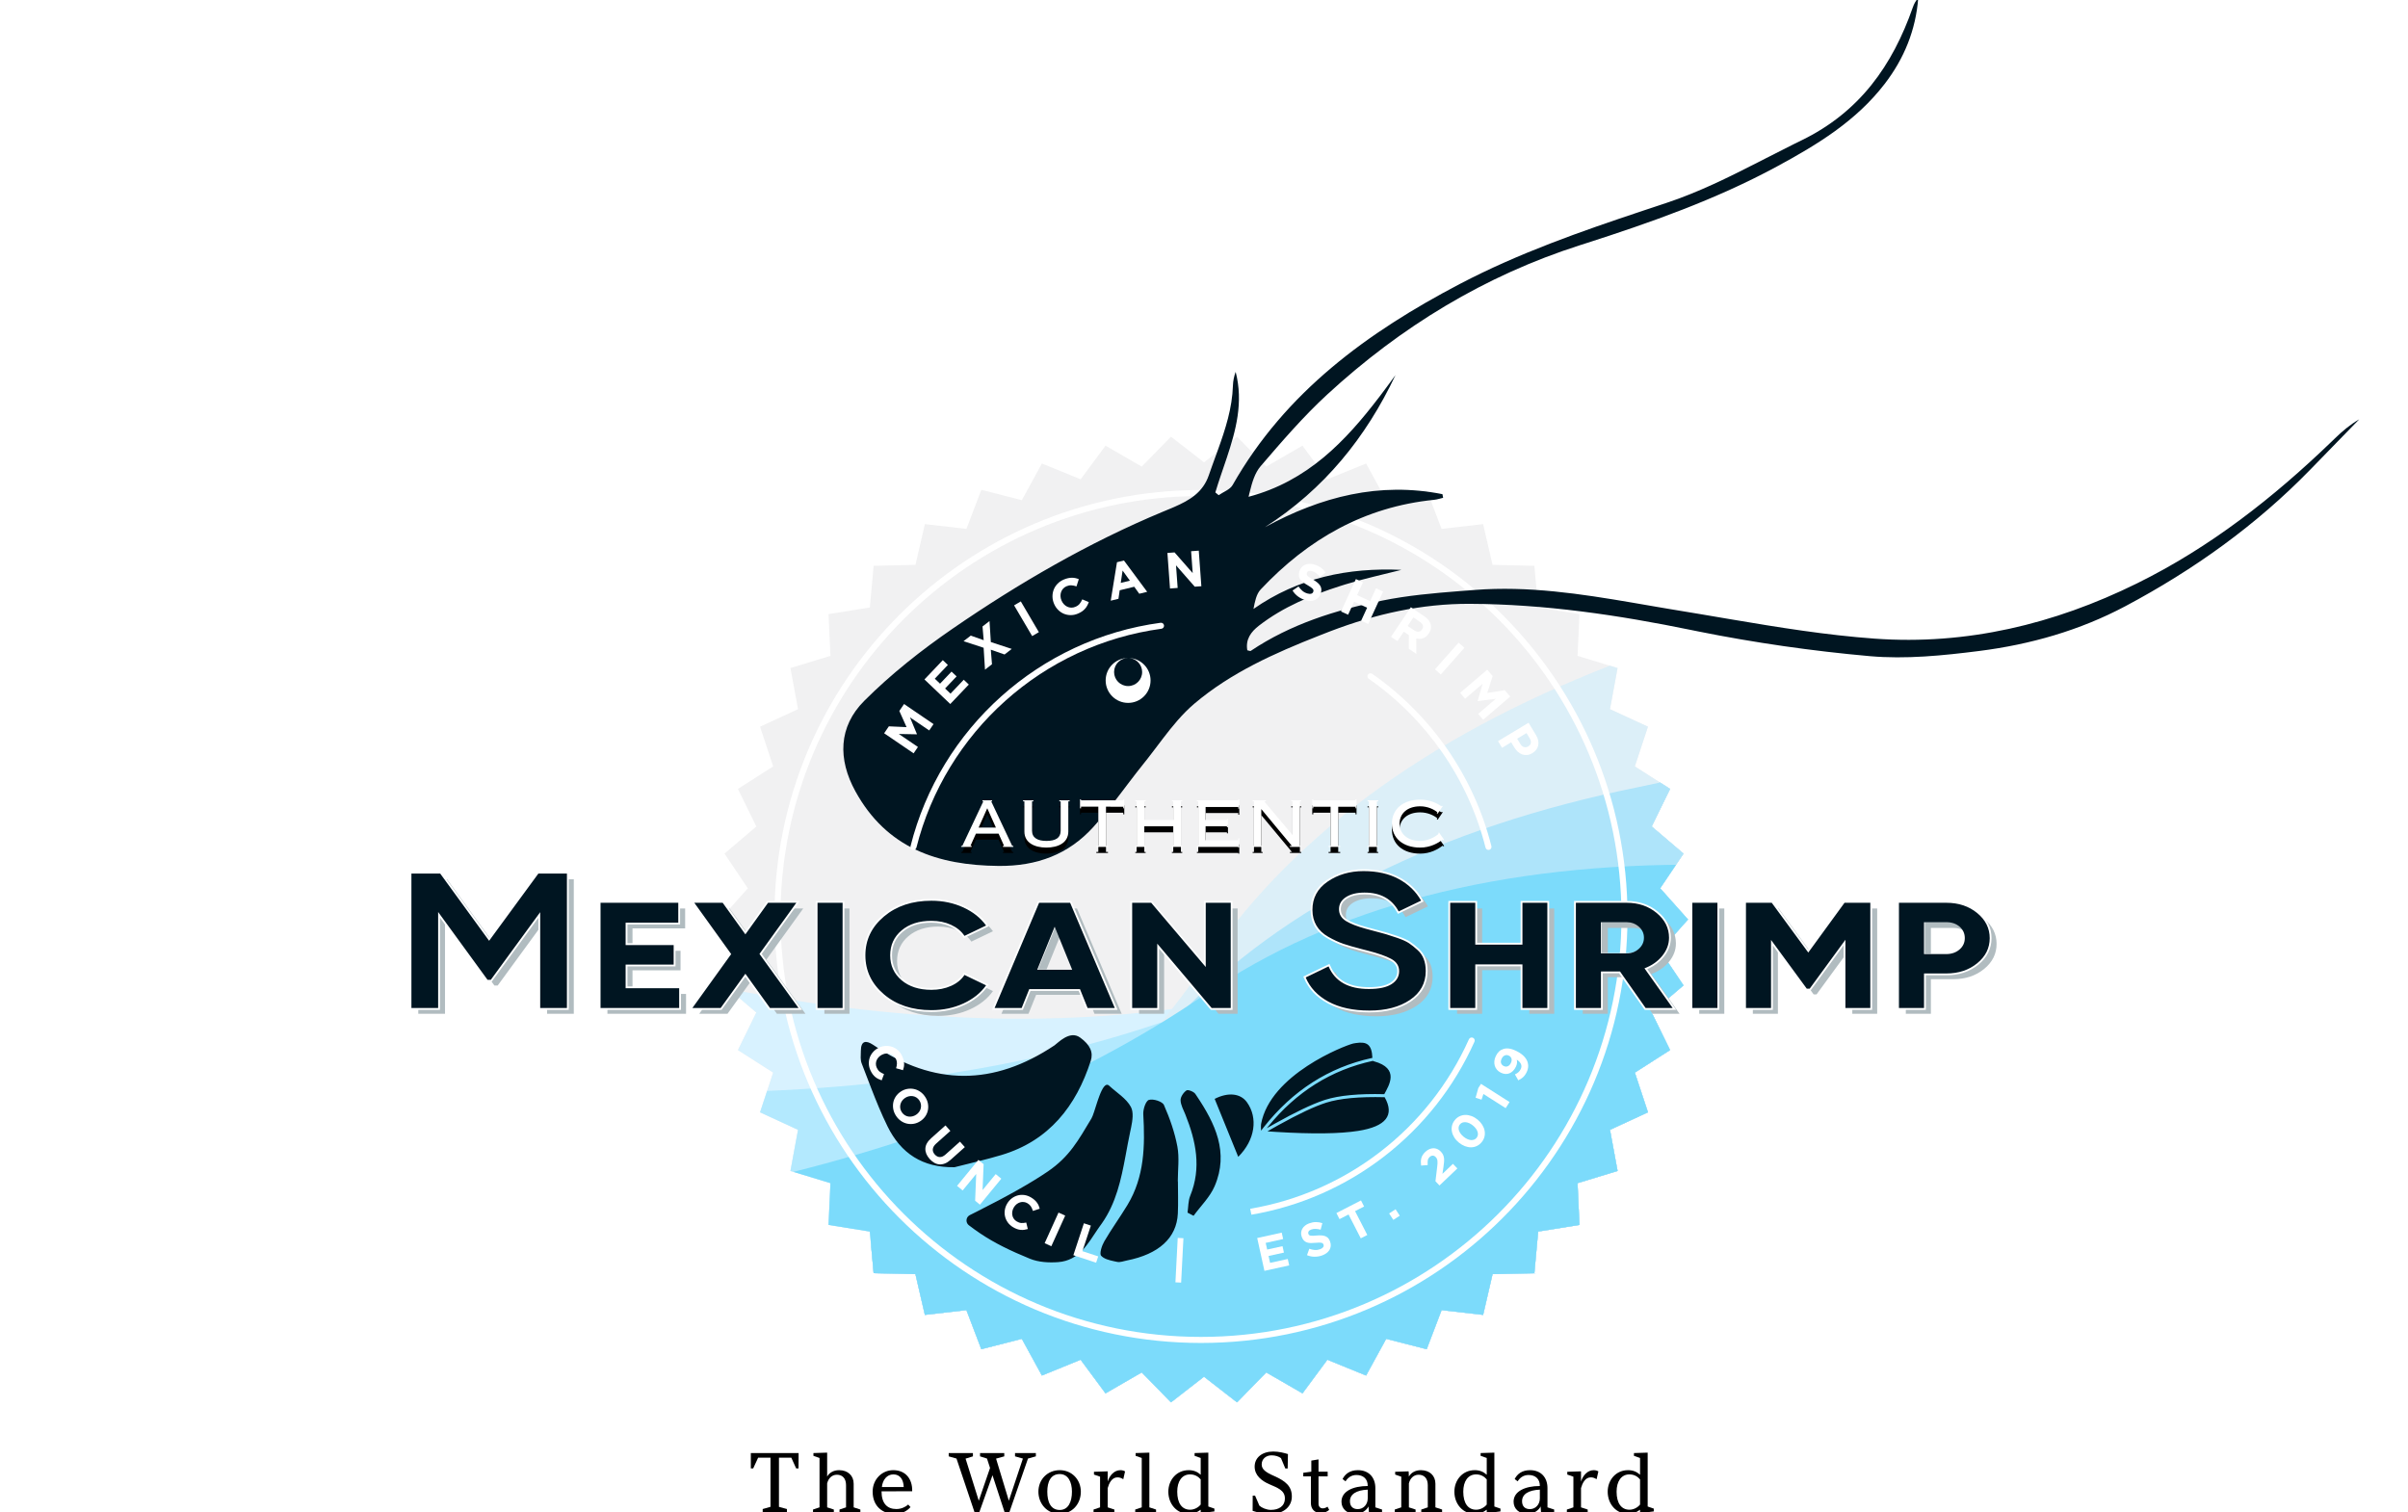 <?xml version="1.0" encoding="UTF-8"?><svg version="1.1" width="398px" height="250px" viewBox="0 0 398.0 250.0" xmlns="http://www.w3.org/2000/svg" xmlns:xlink="http://www.w3.org/1999/xlink"><defs><clipPath id="i0"><path d="M398,0 L398,250 L0,250 L0,0 L398,0 Z"></path></clipPath><clipPath id="i1"><path d="M85.459,0.186 L90.291,5.131 L96.276,1.673 L100.389,7.23 L106.79,4.619 L110.108,10.684 L116.805,8.969 L119.266,15.429 L126.134,14.642 L127.693,21.377 L134.604,21.533 L135.231,28.417 L142.057,29.513 L141.741,36.419 L148.354,38.433 L147.1,45.232 L153.377,48.128 L151.209,54.692 L157.033,58.416 L153.992,64.624 L159.255,69.107 L155.397,74.843 L160,80 L155.397,85.157 L159.255,90.893 L153.992,95.376 L157.033,101.584 L151.209,105.308 L153.377,111.872 L147.1,114.768 L148.354,121.567 L141.741,123.581 L142.057,130.487 L135.231,131.583 L134.604,138.467 L127.693,138.623 L126.134,145.358 L119.266,144.571 L116.805,151.031 L110.108,149.316 L106.79,155.381 L100.389,152.77 L96.276,158.327 L90.291,154.869 L85.459,159.814 L80,155.573 L74.541,159.814 L69.709,154.869 L63.724,158.327 L59.611,152.77 L53.21,155.381 L49.892,149.316 L43.195,151.031 L40.734,144.571 L33.866,145.358 L32.307,138.623 L25.396,138.467 L24.769,131.583 L17.943,130.487 L18.259,123.581 L11.646,121.567 L12.9,114.768 L6.623,111.872 L8.791,105.308 L2.967,101.584 L6.008,95.376 L0.745,90.893 L4.603,85.157 L0,80 L4.603,74.843 L0.745,69.107 L6.008,64.624 L2.967,58.416 L8.791,54.692 L6.623,48.128 L12.9,45.232 L11.646,38.433 L18.259,36.419 L17.943,29.513 L24.769,28.417 L25.396,21.533 L32.307,21.377 L33.866,14.642 L40.734,15.429 L43.195,8.969 L49.892,10.684 L53.21,4.619 L59.611,7.23 L63.724,1.673 L69.709,5.131 L74.541,0.186 L80,4.427 L85.459,0.186 Z"></path></clipPath><clipPath id="i2"><path d="M80,21.56 C101.414,6.871 129.031,-0.312 162.854,0.01 L187.489,0.01 L187.489,139.064 L0,139.064 L0,53.57 C31.92,46.919 58.586,36.249 80,21.56 Z"></path></clipPath><clipPath id="i3"><path d="M70.5,0 C109.436,0 141,31.564 141,70.5 C141,109.436 109.436,141 70.5,141 C31.564,141 0,109.436 0,70.5 C0,31.564 31.564,0 70.5,0 Z M70.5,1 C32.116,1 1,32.116 1,70.5 C1,108.884 32.116,140 70.5,140 C108.884,140 140,108.884 140,70.5 C140,32.116 108.884,1 70.5,1 Z"></path></clipPath><clipPath id="i4"><path d="M43.941,179.796 C45.179,180.945 46.784,181.899 47.533,183.308 C47.996,184.18 47.81,185.496 47.57,186.678 L47.427,187.348 C47.282,188.02 47.148,188.697 47.02,189.376 L46.64,191.416 C45.909,195.328 45.081,199.217 42.727,202.558 L42.364,203.062 L42.072,203.481 C40.435,205.886 38.969,208.7 35.517,208.957 C33.969,209.073 32.247,208.974 30.84,208.398 C27.714,207.119 25.011,205.827 22.6,204.193 C21.848,203.683 21.23,203.238 20.746,202.859 C20.309,202.522 20.232,201.893 20.571,201.458 C20.663,201.341 20.779,201.246 20.911,201.18 L22.108,200.581 C27.203,198.017 31.099,195.814 33.797,193.972 C37.409,191.506 38.852,188.795 41.009,185.209 C41.265,184.784 41.588,183.649 41.961,182.513 L42.088,182.136 L42.323,181.48 C42.804,180.209 43.352,179.249 43.941,179.796 Z M52.991,182.981 C53.955,185.176 54.77,187.493 55.212,189.844 C55.562,191.704 55.283,193.682 55.283,195.608 L55.303,195.609 C55.303,197.381 55.373,199.156 55.289,200.924 C55.098,204.961 52.147,207.644 46.845,208.689 C46.318,208.794 45.751,209.025 45.263,208.919 L44.712,208.803 C43.916,208.632 43.086,208.416 42.617,207.909 C42.291,207.558 42.723,206.229 43.132,205.526 C44.324,203.475 45.726,201.548 46.956,199.518 C49.779,194.861 49.873,189.727 49.577,184.502 C49.531,183.69 49.989,182.3 50.51,182.14 C51.218,181.921 52.735,182.4 52.991,182.981 Z M58.174,181.145 L58.396,181.473 C61.446,186.018 63.78,190.804 61.368,196.41 C60.596,198.205 59.07,199.677 57.889,201.297 L56.891,200.775 C57.029,199.844 56.989,198.839 57.334,197.993 C59.223,193.367 58.287,188.949 56.533,184.56 C56.223,183.784 55.764,182.994 55.741,182.2 C55.725,181.645 56.226,180.911 56.714,180.574 C56.966,180.4 57.917,180.766 58.174,181.145 Z M39.122,171.821 C40.837,173.058 41.34,174.302 40.894,175.686 C38.486,183.156 34.006,188.9 26.124,191.256 C23.57,192.02 20.961,192.603 18.377,193.268 C13.103,193.365 9.496,190.972 7.307,186.52 C6.293,184.458 5.426,182.323 4.594,180.173 L3.026,176.088 C2.805,175.518 2.879,174.822 2.895,174.171 L2.898,174.022 C2.914,172.317 3.759,172.287 4.864,172.996 L4.979,173.072 C15.002,179.841 24.809,179.862 34.909,173.118 C35.421,172.775 37.407,170.583 39.122,171.821 Z M66.709,182.527 C68.561,185.105 68.078,188.76 65.271,191.552 L61.376,181.97 C63.595,180.837 65.645,181.045 66.709,182.527 Z M89.471,181.694 C91.157,184.677 89.701,186.532 85.104,187.261 C82.058,187.744 77.555,187.802 71.596,187.437 L70.097,187.338 L70.997,186.823 L71.899,186.317 C75.293,184.432 77.933,183.192 79.815,182.597 C82.052,181.889 85.272,181.587 89.471,181.694 Z M87.446,175.193 L87.337,175.216 C80.219,176.781 74.269,180.592 69.495,186.644 L69.044,187.227 L69.037,187.077 C69.014,186.607 69.017,186.292 69.046,186.133 C70.546,177.937 82.829,173.168 84.26,172.823 L84.317,172.811 L84.683,172.747 C86.507,172.465 87.35,172.933 87.446,175.193 Z M87.518,175.688 L87.702,175.759 C92.002,176.94 90.181,179.749 89.408,181.194 C85.194,181.09 81.948,181.398 79.664,182.12 L79.411,182.202 C77.437,182.862 74.722,184.161 71.259,186.101 L69.995,186.818 L70.224,186.533 C74.886,180.795 80.648,177.182 87.518,175.688 Z M177.664,0 C177.252,5.282 175.346,9.981 172.123,14.177 C167.396,20.33 160.979,24.235 154.285,27.853 C144.181,33.316 133.443,37.105 122.553,40.597 L121.81,40.835 C106.014,45.878 92.14,54.337 79.98,65.533 C76.025,69.174 72.489,73.291 68.978,77.377 C68.02,78.492 67.568,80.041 67.179,81.618 L66.98,82.442 C76.719,79.863 82.994,73.267 88.622,65.884 L89,65.385 L89.752,64.381 L90.318,63.615 L91.264,62.321 C86.387,72.646 79.456,81.199 69.691,87.463 C78.991,82.399 88.621,79.943 99.022,82.007 L99.138,82.609 C98.644,82.723 98.155,82.891 97.655,82.941 C86.139,84.099 76.778,89.452 68.977,97.764 C68.26,98.528 68.03,99.749 67.791,100.982 C75.215,95.803 83.448,94.125 92.248,94.522 C89.161,95.312 86.036,95.976 82.997,96.918 L82.216,97.163 C77.411,98.694 72.761,100.603 68.709,103.732 C67.368,104.768 66.457,106.01 66.77,107.816 C67.057,107.872 67.252,107.975 67.337,107.917 C73.922,103.491 81.364,101.171 88.999,99.614 C93.22,98.754 97.551,98.37 101.87,98.034 L104.351,97.842 C113.192,97.156 121.839,98.474 130.476,99.951 L134.515,100.646 L136.864,101.045 L138.04,101.239 C139.238,101.434 140.436,101.634 141.634,101.836 L146.667,102.69 C154.578,104.03 162.503,105.317 170.472,105.891 C185.632,106.984 200.103,103.517 213.79,96.771 C225.924,90.791 236.377,82.581 246.042,73.263 L246.517,72.804 C247.734,71.623 249.023,70.518 250.551,69.638 L242.471,77.94 C233.514,87.15 223.173,94.534 211.881,100.536 C204.367,104.53 196.182,106.861 187.768,107.927 C181.767,108.688 175.601,109.316 169.618,108.782 C160.13,107.935 150.642,106.575 141.299,104.699 L140.179,104.471 C128.061,101.982 115.927,100.189 103.55,100.135 C95.585,100.1 87.963,101.82 80.581,104.636 L80.13,104.81 L78.659,105.385 C71.309,108.278 64.068,111.506 58.008,116.649 C56.049,118.312 54.398,120.345 52.8,122.434 L51.601,124.015 C51.18,124.572 50.757,125.127 50.329,125.675 L49.683,126.491 C48.805,127.579 47.954,128.691 47.107,129.806 L46.092,131.145 C44.568,133.151 43.029,135.143 41.345,137.005 C37.214,141.573 31.986,143.513 25.68,143.463 C15.55,143.376 7.148,140.498 1.998,131.132 C-0.919,125.83 -0.814,120.447 3.456,116.176 C7.892,111.74 12.914,107.783 18.096,104.221 C29.044,96.697 40.532,90.023 52.824,84.906 L54.171,84.347 L54.711,84.116 C57.213,83.026 59.432,81.736 60.411,78.875 C60.595,78.336 60.786,77.799 60.979,77.263 L61.906,74.712 C63.147,71.269 64.28,67.793 64.396,64.045 C64.419,63.283 64.578,62.526 64.844,61.792 C66.15,66.816 64.894,71.457 63.359,76.055 L62.357,79.011 C62.053,79.911 61.758,80.813 61.488,81.718 L62.038,82.175 C62.821,81.626 63.915,81.253 64.341,80.501 C73.08,65.114 86.665,55.242 101.928,47.244 C111.595,42.178 121.844,38.594 132.146,35.158 L136.011,33.874 C141.327,32.111 146.297,29.642 151.245,27.116 L152.535,26.456 C154.084,25.664 155.633,24.872 157.192,24.099 L158.364,23.523 C167.972,18.849 173.398,11.167 176.773,1.525 C176.965,0.977 177.23,0.453 177.664,0 Z"></path></clipPath><clipPath id="i5"><path d="M3.711,0 C2.43,0 1.392,1.038 1.392,2.32 C1.392,3.601 2.43,4.639 3.711,4.639 C4.992,4.639 6.031,3.601 6.031,2.32 C6.031,1.126 5.13,0.144 3.971,0.014 L3.822,0.003 L3.711,0 Z M3.711,0 L3.812,0.002 L3.822,0.003 L3.908,0.005 C5.866,0.108 7.422,1.728 7.422,3.711 C7.422,5.761 5.761,7.422 3.711,7.422 C1.662,7.422 0,5.761 0,3.711 C0,1.7 1.599,0.063 3.596,0.002 L3.711,0 Z"></path></clipPath><clipPath id="i6"><path d="M157.365,0 C159.63,0 161.567,0.434 163.177,1.302 C164.787,2.17 166.023,3.364 166.884,4.883 L163.177,6.666 C162.054,4.589 160.176,3.55 157.543,3.55 C156.27,3.55 155.246,3.798 154.472,4.294 C153.699,4.79 153.312,5.457 153.312,6.294 C153.312,7.131 153.702,7.788 154.482,8.263 C155.225,8.716 156.31,9.138 157.738,9.53 L160.223,10.197 C160.544,10.284 160.793,10.353 160.968,10.402 L161.168,10.46 C161.623,10.595 162.221,10.79 162.962,11.046 C163.817,11.34 164.463,11.635 164.9,11.929 C165.336,12.224 165.805,12.599 166.304,13.053 C167.202,13.859 167.652,15.012 167.652,16.51 C167.652,18.526 166.778,20.123 165.031,21.301 C163.283,22.469 161.056,23.053 158.348,23.053 C155.639,23.053 153.383,22.564 151.58,21.588 C149.777,20.611 148.519,19.275 147.808,17.58 L151.589,15.751 C152.663,18.252 154.89,19.497 158.273,19.487 C159.933,19.487 161.177,19.218 162.007,18.681 C162.837,18.143 163.252,17.43 163.252,16.541 C163.252,15.653 162.806,14.971 161.914,14.495 C161.059,14.039 159.797,13.596 158.128,13.164 L157.122,12.906 C155.745,12.549 154.722,12.254 154.051,12.022 C153.259,11.749 152.426,11.364 151.552,10.867 C149.805,9.875 148.928,8.392 148.922,6.418 C148.916,4.444 149.755,2.881 151.44,1.729 C153.125,0.576 155.1,0 157.365,0 Z M85.946,4.896 C87.85,4.896 89.606,5.264 91.213,6 C92.819,6.736 94.077,7.735 94.985,8.997 L91.411,10.708 C90.893,9.931 90.153,9.323 89.191,8.882 C88.229,8.441 87.147,8.221 85.946,8.221 C83.904,8.221 82.259,8.75 81.008,9.81 C79.758,10.869 79.133,12.24 79.133,13.923 C79.133,15.605 79.758,16.976 81.008,18.036 C82.259,19.095 83.904,19.625 85.946,19.625 C87.147,19.625 88.234,19.407 89.206,18.97 C90.177,18.533 90.912,17.931 91.411,17.162 L94.985,18.885 C94.087,20.147 92.837,21.146 91.235,21.882 C89.633,22.618 87.87,22.986 85.946,22.986 C82.771,22.986 80.159,22.116 78.108,20.377 C76.056,18.63 75.031,16.479 75.031,13.923 C75.031,11.367 76.059,9.223 78.115,7.493 C80.171,5.762 82.781,4.896 85.946,4.896 Z M4.755,0.403 L12.842,11.519 L20.986,0.403 L25.703,0.403 L25.703,22.634 L21.285,22.634 L21.285,6.79 L13.123,17.968 L12.58,17.968 L4.418,6.759 L4.418,22.634 L0,22.634 L0,0.403 L4.755,0.403 Z M44.108,5.236 L44.108,8.524 L35.405,8.524 L35.405,12.224 L43.346,12.224 L43.346,15.452 L35.405,15.452 L35.405,19.358 L44.255,19.358 L44.255,22.634 L31.259,22.634 L31.259,5.236 L44.108,5.236 Z M51.446,5.236 L55.197,10.453 L58.948,5.236 L63.621,5.236 L57.527,13.692 L63.987,22.634 L59.27,22.634 L55.197,16.968 L51.109,22.634 L46.436,22.634 L52.853,13.717 L46.758,5.236 L51.446,5.236 Z M224.84,5.236 L230.876,13.462 L236.868,5.236 L241.131,5.236 L241.131,22.634 L237.014,22.634 L237.014,11.351 L231.11,19.431 L230.627,19.431 L224.722,11.375 L224.722,22.634 L220.576,22.634 L220.576,5.236 L224.84,5.236 Z M71.267,5.236 L71.267,22.634 L67.121,22.634 L67.121,5.236 L71.267,5.236 Z M108.873,5.236 L116.257,22.634 L111.759,22.634 L110.499,19.504 L102.119,19.504 L100.859,22.634 L96.39,22.634 L103.745,5.236 L108.873,5.236 Z M122.276,5.236 L131.287,15.852 L131.287,5.236 L135.418,5.236 L135.418,22.634 L132.268,22.634 L123.273,11.994 L123.273,22.634 L119.127,22.634 L119.127,5.236 L122.276,5.236 Z M253.7,5.236 C255.722,5.236 257.421,5.802 258.798,6.934 C260.176,8.067 260.864,9.45 260.864,11.084 C260.864,12.726 260.176,14.109 258.798,15.233 C257.421,16.357 255.722,16.92 253.7,16.92 L250.008,16.92 L250.008,22.634 L245.862,22.634 L245.862,5.236 L253.7,5.236 Z M215.86,5.236 L215.86,22.634 L211.714,22.634 L211.714,5.236 L215.86,5.236 Z M175.837,5.236 L175.837,12.151 L183.632,12.151 L183.632,5.236 L187.749,5.236 L187.749,22.634 L183.632,22.634 L183.632,15.427 L175.837,15.427 L175.837,22.634 L171.691,22.634 L171.691,5.236 L175.837,5.236 Z M200.874,5.236 C202.818,5.236 204.468,5.8 205.826,6.928 C207.184,8.057 207.862,9.418 207.862,11.011 C207.862,12.087 207.491,13.084 206.749,14.002 C206.007,14.92 205.025,15.609 203.804,16.07 L208.463,22.634 L203.995,22.634 L199.761,16.592 L196.611,16.592 L196.611,22.634 L192.465,22.634 L192.465,5.236 L200.874,5.236 Z M106.323,9.191 L103.437,16.301 L109.21,16.301 L106.323,9.191 Z M253.7,8.451 L250.008,8.451 L250.008,13.717 L253.7,13.717 C254.579,13.709 255.307,13.454 255.883,12.952 C256.459,12.451 256.747,11.824 256.747,11.072 C256.747,10.319 256.464,9.693 255.898,9.191 C255.312,8.69 254.579,8.443 253.7,8.451 Z M200.874,8.451 L196.611,8.451 L196.611,13.595 L200.874,13.595 C201.655,13.595 202.324,13.342 202.881,12.837 C203.438,12.331 203.716,11.721 203.716,11.005 C203.716,10.289 203.436,9.685 202.874,9.191 C202.312,8.698 201.646,8.451 200.874,8.451 Z"></path></clipPath><clipPath id="i7"><path d="M157.665,0 C159.977,0 161.963,0.445 163.62,1.338 C165.279,2.233 166.556,3.466 167.445,5.035 L167.603,5.315 L163.35,7.361 L163.214,7.109 C162.145,5.132 160.369,4.15 157.843,4.15 C156.623,4.15 155.655,4.385 154.934,4.847 C154.244,5.289 153.912,5.862 153.912,6.594 C153.912,7.324 154.245,7.884 154.938,8.307 C155.653,8.743 156.714,9.156 158.115,9.54 L161.352,10.414 L161.554,10.473 C161.956,10.592 162.467,10.757 163.087,10.969 L163.36,11.062 C164.237,11.364 164.905,11.669 165.367,11.981 C165.817,12.284 166.296,12.668 166.804,13.13 C167.77,13.997 168.252,15.231 168.252,16.81 C168.252,18.927 167.327,20.616 165.497,21.85 C163.697,23.054 161.412,23.653 158.648,23.653 C155.892,23.653 153.588,23.154 151.737,22.151 C149.875,21.143 148.57,19.756 147.831,17.996 L147.721,17.734 L152.041,15.644 L152.165,15.933 C153.187,18.315 155.302,19.497 158.573,19.487 C160.18,19.487 161.371,19.23 162.144,18.729 C162.891,18.245 163.252,17.625 163.252,16.841 C163.252,16.068 162.871,15.485 162.073,15.06 C161.242,14.617 160,14.181 158.353,13.754 L157.346,13.497 C155.963,13.137 154.933,12.841 154.253,12.606 C153.442,12.326 152.593,11.933 151.704,11.428 C149.864,10.383 148.928,8.801 148.922,6.719 C148.915,4.645 149.804,2.989 151.57,1.781 C153.307,0.593 155.341,0 157.665,0 Z M86.246,4.896 C88.193,4.896 89.991,5.273 91.638,6.028 C93.29,6.785 94.589,7.816 95.529,9.122 L95.738,9.413 L91.605,11.391 L91.461,11.174 C90.975,10.446 90.279,9.873 89.366,9.454 C88.444,9.032 87.405,8.821 86.246,8.821 C84.272,8.821 82.695,9.328 81.502,10.339 C80.32,11.341 79.733,12.628 79.733,14.223 C79.733,15.818 80.32,17.105 81.502,18.107 C82.695,19.118 84.272,19.625 86.246,19.625 C87.406,19.625 88.451,19.415 89.383,18.996 C90.304,18.582 90.993,18.017 91.459,17.299 L91.603,17.077 L95.736,19.069 L95.53,19.359 C94.6,20.665 93.308,21.697 91.66,22.454 C90.018,23.209 88.212,23.586 86.246,23.586 C83.003,23.586 80.322,22.693 78.213,20.906 C76.096,19.103 75.031,16.868 75.031,14.223 C75.031,11.577 76.099,9.35 78.222,7.563 C80.334,5.784 83.013,4.896 86.246,4.896 Z M201.174,5.236 C203.186,5.236 204.905,5.823 206.318,6.998 C207.742,8.181 208.462,9.626 208.462,11.311 C208.462,12.457 208.067,13.52 207.282,14.49 C206.635,15.291 205.815,15.925 204.825,16.391 L204.568,16.506 L209.344,23.234 L204.139,23.234 L199.904,17.192 L197.21,17.192 L197.211,23.234 L192.465,23.234 L192.465,5.236 L201.174,5.236 Z M5.208,0.403 L13.142,11.31 L21.134,0.403 L26.303,0.403 L26.303,23.234 L21.285,23.234 L21.285,8.009 L13.575,18.568 L12.727,18.568 L5.018,7.981 L5.018,23.234 L0,23.234 L0,0.403 L5.208,0.403 Z M122.715,5.236 L131.286,15.334 L131.287,5.236 L136.018,5.236 L136.018,23.234 L132.429,23.234 L123.872,13.113 L123.873,23.234 L119.127,23.234 L119.127,5.236 L122.715,5.236 Z M51.9,5.236 L55.497,10.238 L59.094,5.236 L64.507,5.236 L58.196,13.991 L64.874,23.234 L59.416,23.234 L55.496,17.781 L51.563,23.234 L46.15,23.234 L52.783,14.016 L46.473,5.236 L51.9,5.236 Z M225.291,5.236 L231.174,13.253 L237.015,5.236 L241.731,5.236 L241.731,23.234 L237.014,23.234 L237.014,12.569 L231.562,20.031 L230.774,20.031 L225.322,12.592 L225.322,23.234 L220.576,23.234 L220.576,5.236 L225.291,5.236 Z M44.708,5.236 L44.708,9.124 L36.005,9.123 L36.005,12.224 L43.946,12.224 L43.946,16.052 L36.005,16.051 L36.005,19.358 L44.855,19.358 L44.855,23.234 L31.259,23.234 L31.259,5.236 L44.708,5.236 Z M216.46,5.236 L216.46,23.234 L211.714,23.234 L211.714,5.236 L216.46,5.236 Z M71.867,5.236 L71.867,23.234 L67.121,23.234 L67.121,5.236 L71.867,5.236 Z M109.371,5.236 L117.01,23.234 L111.856,23.234 L110.596,20.103 L102.62,20.103 L101.361,23.234 L96.238,23.234 L103.846,5.236 L109.371,5.236 Z M254,5.236 C256.089,5.236 257.856,5.825 259.289,7.003 C260.734,8.191 261.464,9.658 261.464,11.384 C261.464,13.118 260.734,14.586 259.288,15.766 C257.855,16.935 256.089,17.52 254,17.52 L250.607,17.519 L250.608,23.234 L245.862,23.234 L245.862,5.236 L254,5.236 Z M176.437,5.236 L176.437,12.151 L183.631,12.151 L183.632,5.236 L188.349,5.236 L188.349,23.234 L183.632,23.234 L183.631,16.027 L176.437,16.027 L176.437,23.234 L171.691,23.234 L171.691,5.236 L176.437,5.236 Z M106.759,9.438 L103.873,16.548 L109.645,16.548 L106.759,9.438 Z M254.136,8.698 L250.444,8.698 L250.444,13.964 L254.136,13.964 C255.015,13.956 255.742,13.701 256.319,13.2 C256.895,12.698 257.183,12.071 257.183,11.319 C257.183,10.567 256.9,9.94 256.333,9.438 C255.747,8.937 255.015,8.69 254.136,8.698 Z M201.31,8.698 L197.047,8.698 L197.047,13.843 L201.31,13.843 C202.091,13.843 202.76,13.59 203.317,13.084 C203.874,12.579 204.152,11.968 204.152,11.252 C204.152,10.536 203.871,9.932 203.31,9.438 C202.748,8.945 202.082,8.698 201.31,8.698 Z"></path></clipPath><clipPath id="i8"><path d="M157.365,0 C159.63,0 161.567,0.434 163.177,1.302 C164.787,2.17 166.023,3.364 166.884,4.883 L163.177,6.666 C162.054,4.589 160.176,3.55 157.543,3.55 C156.27,3.55 155.246,3.798 154.472,4.294 C153.699,4.79 153.312,5.457 153.312,6.294 C153.312,7.131 153.702,7.788 154.482,8.263 C155.225,8.716 156.31,9.138 157.738,9.53 L160.317,10.222 C160.593,10.298 160.81,10.358 160.968,10.402 L161.168,10.46 C161.623,10.595 162.221,10.79 162.962,11.046 C163.817,11.34 164.463,11.635 164.9,11.929 C165.336,12.224 165.805,12.599 166.304,13.053 C167.202,13.859 167.652,15.012 167.652,16.51 C167.652,18.526 166.778,20.123 165.031,21.301 C163.283,22.469 161.056,23.053 158.348,23.053 C155.639,23.053 153.383,22.564 151.58,21.588 C149.777,20.611 148.519,19.275 147.808,17.58 L151.589,15.751 C152.663,18.252 154.89,19.497 158.273,19.487 C159.933,19.487 161.177,19.218 162.007,18.681 C162.837,18.143 163.252,17.43 163.252,16.541 C163.252,15.653 162.806,14.971 161.914,14.495 C161.059,14.039 159.797,13.596 158.128,13.164 L157.122,12.906 C155.745,12.549 154.722,12.254 154.051,12.022 C153.259,11.749 152.426,11.364 151.552,10.867 C149.805,9.875 148.928,8.392 148.922,6.418 C148.916,4.444 149.755,2.881 151.44,1.729 C153.125,0.576 155.1,0 157.365,0 Z M85.946,4.896 C87.85,4.896 89.606,5.264 91.213,6 C92.819,6.736 94.077,7.735 94.985,8.997 L91.411,10.708 C90.893,9.931 90.153,9.323 89.191,8.882 C88.229,8.441 87.147,8.221 85.946,8.221 C83.904,8.221 82.259,8.75 81.008,9.81 C79.758,10.869 79.133,12.24 79.133,13.923 C79.133,15.605 79.758,16.976 81.008,18.036 C82.259,19.095 83.904,19.625 85.946,19.625 C87.147,19.625 88.234,19.407 89.206,18.97 C90.177,18.533 90.912,17.931 91.411,17.162 L94.985,18.885 C94.087,20.147 92.837,21.146 91.235,21.882 C89.633,22.618 87.87,22.986 85.946,22.986 C82.771,22.986 80.159,22.116 78.108,20.377 C76.056,18.63 75.031,16.479 75.031,13.923 C75.031,11.367 76.059,9.223 78.115,7.493 C80.171,5.762 82.781,4.896 85.946,4.896 Z M4.755,0.403 L12.842,11.519 L20.986,0.403 L25.703,0.403 L25.703,22.634 L21.285,22.634 L21.285,6.79 L13.123,17.968 L12.58,17.968 L4.418,6.759 L4.418,22.634 L0,22.634 L0,0.403 L4.755,0.403 Z M44.108,5.236 L44.108,8.524 L35.405,8.524 L35.405,12.224 L43.346,12.224 L43.346,15.452 L35.405,15.452 L35.405,19.358 L44.255,19.358 L44.255,22.634 L31.259,22.634 L31.259,5.236 L44.108,5.236 Z M51.446,5.236 L55.197,10.453 L58.948,5.236 L63.621,5.236 L57.527,13.692 L63.987,22.634 L59.27,22.634 L55.197,16.968 L51.109,22.634 L46.436,22.634 L52.853,13.717 L46.758,5.236 L51.446,5.236 Z M224.84,5.236 L230.876,13.462 L236.868,5.236 L241.131,5.236 L241.131,22.634 L237.014,22.634 L237.014,11.351 L231.11,19.431 L230.627,19.431 L224.722,11.375 L224.722,22.634 L220.576,22.634 L220.576,5.236 L224.84,5.236 Z M71.267,5.236 L71.267,22.634 L67.121,22.634 L67.121,5.236 L71.267,5.236 Z M108.873,5.236 L116.257,22.634 L111.759,22.634 L110.499,19.504 L102.119,19.504 L100.859,22.634 L96.39,22.634 L103.745,5.236 L108.873,5.236 Z M122.276,5.236 L131.287,15.852 L131.287,5.236 L135.418,5.236 L135.418,22.634 L132.268,22.634 L123.273,11.994 L123.273,22.634 L119.127,22.634 L119.127,5.236 L122.276,5.236 Z M253.7,5.236 C255.722,5.236 257.421,5.802 258.798,6.934 C260.176,8.067 260.864,9.45 260.864,11.084 C260.864,12.726 260.176,14.109 258.798,15.233 C257.421,16.357 255.722,16.92 253.7,16.92 L250.008,16.92 L250.008,22.634 L245.862,22.634 L245.862,5.236 L253.7,5.236 Z M215.86,5.236 L215.86,22.634 L211.714,22.634 L211.714,5.236 L215.86,5.236 Z M175.837,5.236 L175.837,12.151 L183.632,12.151 L183.632,5.236 L187.749,5.236 L187.749,22.634 L183.632,22.634 L183.632,15.427 L175.837,15.427 L175.837,22.634 L171.691,22.634 L171.691,5.236 L175.837,5.236 Z M200.874,5.236 C202.818,5.236 204.468,5.8 205.826,6.928 C207.184,8.057 207.862,9.418 207.862,11.011 C207.862,12.087 207.491,13.084 206.749,14.002 C206.007,14.92 205.025,15.609 203.804,16.07 L208.463,22.634 L203.995,22.634 L199.761,16.592 L196.611,16.592 L196.611,22.634 L192.465,22.634 L192.465,5.236 L200.874,5.236 Z M106.323,9.191 L103.437,16.301 L109.21,16.301 L106.323,9.191 Z M253.7,8.451 L250.008,8.451 L250.008,13.717 L253.7,13.717 C254.579,13.709 255.307,13.454 255.883,12.952 C256.459,12.451 256.747,11.824 256.747,11.072 C256.747,10.319 256.464,9.693 255.898,9.191 C255.312,8.69 254.579,8.443 253.7,8.451 Z M200.874,8.451 L196.611,8.451 L196.611,13.595 L200.874,13.595 C201.655,13.595 202.324,13.342 202.881,12.837 C203.438,12.331 203.716,11.721 203.716,11.005 C203.716,10.289 203.436,9.685 202.874,9.191 C202.312,8.698 201.646,8.451 200.874,8.451 Z"></path></clipPath><clipPath id="i9"><path d="M7.896,0 L7.882,2.534 L7.49,2.534 L6.692,0.77 L4.648,0.77 L4.648,8.89 L5.964,9.254 L5.964,9.8 L1.96,9.8 L1.96,9.254 L3.248,8.89 L3.248,0.77 L1.204,0.77 L0.392,2.534 L0,2.534 L0,0 L7.896,0 Z"></path></clipPath><clipPath id="i10"><path d="M2.338,0 L2.338,3.962 C2.674,3.332 3.402,2.898 4.312,2.898 C5.782,2.898 6.72,3.822 6.72,5.138 L6.72,9.044 L7.826,9.408 L7.826,9.87 L4.382,9.87 L4.382,9.408 L5.46,9.044 L5.46,5.376 C5.46,4.312 4.914,3.654 3.948,3.654 C3.108,3.654 2.534,4.27 2.338,5.082 L2.338,9.044 L3.444,9.408 L3.444,9.87 L0,9.87 L0,9.408 L1.078,9.044 L1.078,0.882 L0.07,0.532 L0.07,0.07 L2.338,0 Z"></path></clipPath><clipPath id="i11"><path d="M3.402,0 C5.474,0 6.594,1.484 6.538,3.486 L1.47,3.5 C1.47,5.488 2.394,6.426 3.92,6.426 C4.718,6.426 5.432,6.09 5.88,5.684 L6.258,6.104 C5.754,6.678 4.956,7.224 3.612,7.224 C1.652,7.224 0,5.978 0,3.542 C0,1.554 1.512,0 3.402,0 Z M3.43,0.7 C2.366,0.7 1.652,1.596 1.526,2.786 L5.138,2.786 C5.096,1.61 4.578,0.7 3.43,0.7 Z"></path></clipPath><clipPath id="i12"><path d="M4.004,0 L4.004,0.546 L2.828,0.91 L2.786,0.91 L4.97,7.882 L6.832,2.464 L6.328,0.91 L5.18,0.546 L5.18,0 L9.184,0 L9.184,0.546 L7.868,0.91 L7.826,0.91 L9.94,7.882 L12.264,0.91 L12.25,0.91 L10.962,0.546 L10.962,0 L14.406,0 L14.406,0.546 L13.104,0.91 L9.982,9.912 L9.282,9.912 L7.238,3.668 L5.012,9.912 L4.312,9.912 L1.288,0.91 L0,0.546 L0,0 L4.004,0 Z"></path></clipPath><clipPath id="i13"><path d="M3.528,0 C5.572,0 7.014,1.61 7.014,3.556 C7.014,5.628 5.544,7.224 3.528,7.224 C1.428,7.224 0,5.544 0,3.556 C0,1.554 1.484,0 3.528,0 Z M3.528,0.644 C2.044,0.644 1.47,1.904 1.47,3.556 C1.47,5.25 2.03,6.58 3.528,6.58 C4.956,6.58 5.544,5.208 5.544,3.556 C5.544,1.932 4.9,0.644 3.528,0.644 Z"></path></clipPath><clipPath id="i14"><path d="M4.452,0 C4.788,0 5.082,0.112 5.208,0.21 L4.914,1.498 C4.564,1.274 4.284,1.19 3.948,1.19 C2.996,1.19 2.548,2.212 2.338,2.968 L2.338,6.146 L3.444,6.51 L3.444,6.972 L0,6.972 L0,6.51 L1.078,6.146 L1.078,1.078 L0.07,0.728 L0.07,0.266 L2.338,0.196 L2.338,1.89 C2.646,0.882 3.402,0 4.452,0 Z"></path></clipPath><clipPath id="i15"><path d="M2.338,0 L2.338,9.044 L3.444,9.408 L3.444,9.87 L0,9.87 L0,9.408 L1.078,9.044 L1.078,0.882 L0.07,0.532 L0.07,0.07 L2.338,0 Z"></path></clipPath><clipPath id="i16"><path d="M6.608,0 L6.608,8.904 L7.616,9.254 L7.616,9.716 L5.348,10.01 L5.348,9.436 C4.774,9.87 4.144,10.122 3.36,10.122 C1.456,10.122 0,8.554 0,6.454 C0,4.522 1.358,2.898 3.36,2.898 C4.172,2.898 4.788,3.15 5.348,3.654 L5.348,0.882 L4.34,0.532 L4.34,0.07 L6.608,0 Z M3.598,3.598 C2.24,3.598 1.47,4.746 1.47,6.454 C1.47,8.344 2.24,9.436 3.598,9.436 C4.27,9.436 4.942,9.086 5.348,8.582 L5.348,4.424 C4.97,3.976 4.396,3.598 3.598,3.598 Z"></path></clipPath><clipPath id="i17"><path d="M3.416,0 C4.354,0 5.25,0.238 5.838,0.42 L5.796,2.8 L5.404,2.8 L4.69,1.092 C4.312,0.812 3.766,0.63 3.136,0.63 C2.24,0.63 1.498,1.204 1.498,2.128 C1.498,2.926 2.128,3.43 3.598,4.06 C5.404,4.872 6.482,5.712 6.482,7.434 C6.482,9.086 5.152,10.304 3.024,10.304 C1.722,10.304 0.658,10.024 0,9.8 L0.014,7.294 L0.406,7.294 L1.12,8.946 C1.498,9.296 2.296,9.646 3.024,9.646 C4.312,9.646 5.334,9.044 5.334,7.742 C5.334,6.384 4.06,5.978 2.73,5.39 C1.484,4.844 0.336,3.948 0.336,2.492 C0.336,0.994 1.582,0 3.416,0 Z"></path></clipPath><clipPath id="i18"><path d="M2.52,0 L2.52,2.03 L4.032,2.03 L4.032,2.8 L2.52,2.8 L2.52,7.322 C2.52,7.826 2.828,8.092 3.22,8.092 C3.5,8.092 3.808,7.966 4.004,7.812 L4.284,8.344 C3.99,8.61 3.486,8.862 2.884,8.862 C1.904,8.862 1.26,8.232 1.26,7.21 L1.26,2.8 L0,2.8 L0,2.212 L1.33,2.03 L1.33,0.196 L2.52,0 Z"></path></clipPath><clipPath id="i19"><path d="M2.716,0 C4.55,0 5.6,1.232 5.6,2.954 L5.6,6.146 L6.706,6.51 L6.706,6.972 L4.536,6.972 L4.466,5.992 C4.2,6.552 3.444,7.224 2.296,7.224 C0.924,7.224 0,6.412 0,5.208 C0,3.514 1.876,2.618 4.34,2.618 C4.354,1.456 3.612,0.798 2.478,0.798 C1.582,0.798 1.008,1.302 0.672,1.848 L0.182,1.47 C0.588,0.644 1.386,0 2.716,0 Z M4.34,3.22 C2.45,3.304 1.4,3.976 1.4,5.138 C1.4,5.992 1.904,6.44 2.688,6.44 C3.626,6.44 4.34,5.684 4.34,4.662 Z"></path></clipPath><clipPath id="i20"><path d="M4.312,0 C5.782,0 6.72,0.924 6.72,2.24 L6.72,6.146 L7.826,6.51 L7.826,6.972 L4.382,6.972 L4.382,6.51 L5.46,6.146 L5.46,2.478 C5.46,1.414 4.914,0.756 3.948,0.756 C3.108,0.756 2.534,1.372 2.338,2.184 L2.338,6.146 L3.444,6.51 L3.444,6.972 L0,6.972 L0,6.51 L1.078,6.146 L1.078,1.078 L0.07,0.728 L0.07,0.266 L2.296,0.196 L2.338,1.064 C2.674,0.434 3.402,0 4.312,0 Z"></path></clipPath><clipPath id="i21"><path d="M6.608,0 L6.608,8.904 L7.616,9.254 L7.616,9.716 L5.348,10.01 L5.348,9.436 C4.774,9.87 4.144,10.122 3.36,10.122 C1.456,10.122 0,8.554 0,6.454 C0,4.522 1.358,2.898 3.36,2.898 C4.172,2.898 4.788,3.15 5.348,3.654 L5.348,0.882 L4.34,0.532 L4.34,0.07 L6.608,0 Z M3.598,3.598 C2.24,3.598 1.47,4.746 1.47,6.454 C1.47,8.344 2.24,9.436 3.598,9.436 C4.27,9.436 4.942,9.086 5.348,8.582 L5.348,4.424 C4.97,3.976 4.396,3.598 3.598,3.598 Z"></path></clipPath><clipPath id="i22"><path d="M2.716,0 C4.55,0 5.6,1.232 5.6,2.954 L5.6,6.146 L6.706,6.51 L6.706,6.972 L4.536,6.972 L4.466,5.992 C4.2,6.552 3.444,7.224 2.296,7.224 C0.924,7.224 0,6.412 0,5.208 C0,3.514 1.876,2.618 4.34,2.618 C4.354,1.456 3.612,0.798 2.478,0.798 C1.582,0.798 1.008,1.302 0.672,1.848 L0.182,1.47 C0.588,0.644 1.386,0 2.716,0 Z M4.34,3.22 C2.45,3.304 1.4,3.976 1.4,5.138 C1.4,5.992 1.904,6.44 2.688,6.44 C3.626,6.44 4.34,5.684 4.34,4.662 Z"></path></clipPath><clipPath id="i23"><path d="M4.452,0 C4.788,0 5.082,0.112 5.208,0.21 L4.914,1.498 C4.564,1.274 4.284,1.19 3.948,1.19 C2.996,1.19 2.548,2.212 2.338,2.968 L2.338,6.146 L3.444,6.51 L3.444,6.972 L0,6.972 L0,6.51 L1.078,6.146 L1.078,1.078 L0.07,0.728 L0.07,0.266 L2.338,0.196 L2.338,1.89 C2.646,0.882 3.402,0 4.452,0 Z"></path></clipPath><clipPath id="i24"><path d="M6.608,0 L6.608,8.904 L7.616,9.254 L7.616,9.716 L5.348,10.01 L5.348,9.436 C4.774,9.87 4.144,10.122 3.36,10.122 C1.456,10.122 0,8.554 0,6.454 C0,4.522 1.358,2.898 3.36,2.898 C4.172,2.898 4.788,3.15 5.348,3.654 L5.348,0.882 L4.34,0.532 L4.34,0.07 L6.608,0 Z M3.598,3.598 C2.24,3.598 1.47,4.746 1.47,6.454 C1.47,8.344 2.24,9.436 3.598,9.436 C4.27,9.436 4.942,9.086 5.348,8.582 L5.348,4.424 C4.97,3.976 4.396,3.598 3.598,3.598 Z"></path></clipPath><filter id="i25" x="-0.904%" y="-0.82%" filterUnits="userSpaceOnUse" width="101.807%" height="101.639%"><feDropShadow stdDeviation="0" dx="0" dy="1" flood-color="rgba(0, 0, 0, 0.134)"></feDropShadow></filter><clipPath id="i26"><path d="M5.832,0 L5.832,5.687 L0,5.687 L0,0 L5.832,0 Z"></path></clipPath><clipPath id="i27"><path d="M3.87,0.155 C4.214,0.274 4.528,0.461 4.813,0.717 C5.098,0.973 5.329,1.294 5.508,1.68 C5.616,1.913 5.696,2.136 5.746,2.346 C5.798,2.557 5.826,2.757 5.831,2.945 C5.837,3.133 5.823,3.316 5.788,3.494 C5.754,3.672 5.706,3.845 5.644,4.013 L4.505,3.69 C4.592,3.412 4.64,3.148 4.647,2.899 C4.654,2.65 4.598,2.399 4.482,2.147 C4.385,1.937 4.254,1.762 4.089,1.621 C3.925,1.48 3.741,1.379 3.537,1.316 C3.334,1.255 3.121,1.232 2.898,1.248 C2.675,1.265 2.456,1.323 2.239,1.423 L2.225,1.43 C2.009,1.53 1.821,1.66 1.663,1.821 C1.504,1.981 1.381,2.158 1.296,2.351 C1.21,2.544 1.167,2.749 1.166,2.967 C1.164,3.184 1.213,3.4 1.312,3.614 C1.445,3.901 1.61,4.118 1.807,4.267 C2.004,4.415 2.239,4.545 2.512,4.656 L2.123,5.687 C1.925,5.623 1.738,5.547 1.563,5.46 C1.389,5.373 1.224,5.265 1.069,5.138 C0.913,5.01 0.77,4.858 0.639,4.682 C0.507,4.505 0.386,4.295 0.273,4.053 C0.103,3.685 0.013,3.314 0.001,2.937 C-0.01,2.56 0.048,2.203 0.175,1.867 C0.302,1.531 0.494,1.224 0.751,0.949 C1.009,0.674 1.318,0.453 1.678,0.286 L1.692,0.279 C2.052,0.112 2.42,0.02 2.794,0.003 C3.167,-0.014 3.526,0.037 3.87,0.155 Z"></path></clipPath><clipPath id="i28"><path d="M3.443,0.055 C3.806,0.127 4.149,0.271 4.473,0.487 C4.798,0.704 5.077,0.989 5.313,1.344 C5.548,1.698 5.701,2.066 5.773,2.447 C5.844,2.828 5.845,3.197 5.775,3.556 C5.704,3.914 5.565,4.249 5.356,4.562 C5.147,4.873 4.877,5.139 4.546,5.358 L4.533,5.367 C4.202,5.586 3.852,5.731 3.482,5.8 C3.111,5.869 2.745,5.867 2.383,5.796 C2.021,5.724 1.678,5.58 1.354,5.363 C1.029,5.147 0.75,4.861 0.514,4.507 C0.279,4.152 0.126,3.785 0.054,3.404 C-0.017,3.023 -0.018,2.653 0.052,2.295 C0.122,1.936 0.262,1.601 0.471,1.289 C0.68,0.977 0.95,0.712 1.281,0.492 L1.294,0.483 C1.625,0.264 1.975,0.12 2.346,0.051 C2.715,-0.018 3.082,-0.017 3.443,0.055 Z M2.634,1.262 C2.415,1.31 2.207,1.4 2.008,1.531 L1.995,1.54 C1.796,1.672 1.631,1.83 1.5,2.015 C1.369,2.2 1.278,2.398 1.229,2.611 C1.179,2.823 1.171,3.039 1.206,3.259 C1.24,3.479 1.326,3.691 1.462,3.897 C1.596,4.098 1.757,4.26 1.945,4.38 C2.133,4.501 2.333,4.578 2.545,4.611 C2.758,4.643 2.973,4.636 3.192,4.588 C3.412,4.54 3.62,4.451 3.819,4.319 L3.832,4.31 C4.031,4.179 4.195,4.021 4.327,3.836 C4.458,3.651 4.549,3.452 4.598,3.24 C4.648,3.027 4.654,2.81 4.619,2.588 C4.583,2.366 4.498,2.155 4.364,1.953 C4.228,1.747 4.066,1.586 3.88,1.467 C3.693,1.348 3.494,1.272 3.281,1.24 C3.07,1.207 2.854,1.215 2.634,1.262 Z"></path></clipPath><clipPath id="i29"><path d="M3.325,0 L4.133,0.905 L1.788,2.998 C1.449,3.301 1.263,3.608 1.231,3.918 C1.199,4.228 1.307,4.522 1.556,4.8 C1.804,5.078 2.081,5.221 2.387,5.23 C2.692,5.239 3.011,5.095 3.343,4.799 L5.717,2.679 L6.525,3.584 L4.186,5.673 C3.87,5.954 3.558,6.157 3.25,6.281 C2.942,6.404 2.64,6.457 2.344,6.44 C2.048,6.423 1.762,6.336 1.486,6.182 C1.21,6.027 0.949,5.813 0.704,5.539 C0.211,4.986 -0.023,4.414 0.002,3.822 C0.027,3.23 0.345,2.661 0.957,2.115 L3.325,0 Z"></path></clipPath><clipPath id="i30"><path d="M3.527,0 L4.391,0.71 L4.216,4.994 L6.388,2.35 L7.313,3.11 L3.785,7.403 L2.988,6.748 L3.167,2.324 L0.925,5.053 L0,4.293 L3.527,0 Z"></path></clipPath><clipPath id="i31"><path d="M3.265,0.027 C3.644,0.079 4.016,0.214 4.381,0.433 C4.601,0.565 4.792,0.704 4.953,0.85 C5.114,0.996 5.249,1.145 5.359,1.298 C5.47,1.45 5.561,1.61 5.633,1.776 C5.704,1.943 5.761,2.113 5.804,2.287 L4.681,2.659 C4.597,2.38 4.488,2.136 4.354,1.925 C4.219,1.715 4.033,1.539 3.794,1.396 C3.596,1.277 3.39,1.205 3.174,1.181 C2.959,1.157 2.75,1.176 2.547,1.24 C2.343,1.303 2.154,1.404 1.979,1.542 C1.804,1.681 1.655,1.853 1.533,2.057 L1.525,2.071 C1.402,2.275 1.32,2.488 1.279,2.71 C1.238,2.932 1.236,3.147 1.274,3.355 C1.311,3.562 1.39,3.757 1.512,3.937 C1.633,4.118 1.795,4.269 1.998,4.391 C2.268,4.553 2.526,4.64 2.773,4.652 C3.02,4.664 3.287,4.64 3.575,4.578 L3.833,5.649 C3.632,5.707 3.435,5.75 3.242,5.776 C3.049,5.802 2.852,5.806 2.652,5.788 C2.452,5.769 2.248,5.724 2.04,5.652 C1.832,5.58 1.613,5.475 1.384,5.337 C1.037,5.129 0.753,4.872 0.532,4.567 C0.311,4.261 0.159,3.934 0.075,3.584 C-0.01,3.234 -0.023,2.874 0.036,2.501 C0.094,2.128 0.225,1.772 0.429,1.432 L0.437,1.418 C0.641,1.078 0.894,0.795 1.193,0.571 C1.493,0.347 1.819,0.187 2.17,0.092 C2.521,-0.003 2.886,-0.024 3.265,0.027 Z"></path></clipPath><clipPath id="i32"><path d="M2.291,0 L3.396,0.5 L1.105,5.562 L0,5.062 L2.291,0 Z"></path></clipPath><clipPath id="i33"><path d="M1.741,0 L2.893,0.38 L1.498,4.609 L4.108,5.47 L3.762,6.518 L0,5.277 L1.741,0 Z"></path></clipPath><clipPath id="i34"><path d="M1.324,0 L1.324,7.39 L0,7.39 L0,0 L1.324,0 Z"></path></clipPath><clipPath id="i35"><path d="M0.38,0 L1.324,0.049 L0.944,7.39 L0,7.341 L0.38,0 Z"></path></clipPath><clipPath id="i36"><path d="M4.054,0 L4.288,1.062 L1.403,1.698 L1.646,2.798 L4.184,2.239 L4.418,3.301 L1.879,3.86 L2.13,4.999 L5.053,4.356 L5.287,5.418 L1.195,6.319 L0,0.893 L4.054,0 Z"></path></clipPath><clipPath id="i37"><path d="M2.456,0 C2.816,-0 3.168,0.058 3.512,0.176 L3.231,1.256 C2.942,1.18 2.669,1.137 2.414,1.125 C2.158,1.113 1.919,1.147 1.697,1.227 C1.475,1.307 1.324,1.411 1.244,1.538 C1.164,1.665 1.148,1.793 1.195,1.923 L1.2,1.938 C1.23,2.022 1.273,2.09 1.327,2.141 C1.382,2.191 1.46,2.226 1.563,2.246 C1.665,2.265 1.797,2.271 1.959,2.263 C2.121,2.255 2.325,2.241 2.569,2.22 C2.857,2.195 3.119,2.19 3.356,2.202 C3.593,2.216 3.804,2.258 3.989,2.328 C4.174,2.4 4.332,2.505 4.464,2.643 C4.594,2.781 4.702,2.965 4.784,3.194 L4.789,3.209 C4.883,3.468 4.919,3.715 4.898,3.95 C4.878,4.185 4.809,4.401 4.692,4.598 C4.574,4.795 4.413,4.972 4.207,5.127 C4.002,5.283 3.758,5.412 3.477,5.513 C3.081,5.656 2.669,5.727 2.239,5.727 C1.81,5.728 1.388,5.642 0.975,5.47 L1.355,4.413 C1.662,4.522 1.961,4.588 2.252,4.613 C2.543,4.637 2.836,4.596 3.133,4.49 C3.37,4.404 3.538,4.294 3.638,4.16 C3.737,4.026 3.759,3.881 3.703,3.727 L3.698,3.712 C3.671,3.637 3.634,3.576 3.586,3.529 C3.538,3.481 3.466,3.447 3.372,3.424 C3.277,3.402 3.153,3.391 2.999,3.39 C2.844,3.39 2.649,3.402 2.411,3.425 C2.125,3.455 1.861,3.468 1.62,3.466 C1.378,3.463 1.162,3.43 0.971,3.366 C0.78,3.303 0.612,3.199 0.468,3.054 C0.324,2.909 0.204,2.708 0.111,2.448 L0.106,2.434 C0.019,2.194 -0.014,1.963 0.005,1.74 C0.025,1.517 0.089,1.306 0.198,1.109 C0.307,0.912 0.459,0.737 0.654,0.582 C0.848,0.427 1.079,0.302 1.346,0.206 C1.726,0.069 2.096,0 2.456,0 Z"></path></clipPath><clipPath id="i38"><path d="M4.065,0 L4.579,1.003 L3.086,1.769 L5.109,5.71 L4.029,6.263 L2.007,2.323 L0.515,3.089 L0,2.086 L4.065,0 Z"></path></clipPath><clipPath id="i39"><path d="M1.062,0 L1.756,1.064 L0.693,1.756 L0,0.692 L1.062,0 Z"></path></clipPath><clipPath id="i40"><path d="M2.05,0.001 C2.272,-0.006 2.489,0.036 2.701,0.125 C2.914,0.215 3.109,0.354 3.289,0.542 L3.299,0.553 C3.46,0.722 3.581,0.893 3.664,1.067 C3.746,1.241 3.8,1.427 3.825,1.625 C3.851,1.824 3.853,2.045 3.832,2.288 C3.81,2.532 3.777,2.806 3.734,3.11 L3.566,4.236 L5.305,2.579 L6.033,3.343 L3.079,6.157 L2.413,5.457 L2.697,3.096 C2.724,2.873 2.742,2.679 2.751,2.513 C2.76,2.347 2.757,2.201 2.741,2.074 C2.725,1.947 2.696,1.836 2.653,1.742 C2.61,1.648 2.549,1.558 2.469,1.474 C2.305,1.302 2.132,1.219 1.949,1.226 C1.766,1.232 1.595,1.311 1.435,1.463 C1.28,1.612 1.184,1.787 1.148,1.989 C1.112,2.192 1.108,2.455 1.135,2.78 L0.042,2.867 C0.013,2.638 -0.001,2.423 0,2.223 C0.002,2.023 0.026,1.832 0.074,1.65 C0.122,1.468 0.199,1.292 0.305,1.122 C0.41,0.951 0.553,0.78 0.731,0.61 C0.937,0.414 1.152,0.265 1.378,0.164 C1.604,0.062 1.828,0.008 2.05,0.001 Z"></path></clipPath><clipPath id="i41"><path d="M2.28,6.56042863e-05 C2.613,-0.002 2.953,0.061 3.298,0.191 C3.643,0.32 3.972,0.512 4.283,0.767 L4.295,0.777 C4.607,1.031 4.86,1.315 5.056,1.627 C5.252,1.939 5.382,2.261 5.447,2.592 C5.511,2.923 5.505,3.252 5.429,3.58 C5.353,3.907 5.198,4.213 4.966,4.498 C4.733,4.783 4.465,4.995 4.161,5.137 C3.858,5.279 3.539,5.351 3.206,5.354 C2.873,5.356 2.534,5.291 2.191,5.16 C1.847,5.028 1.52,4.835 1.208,4.581 L1.196,4.571 C0.884,4.316 0.631,4.033 0.435,3.721 C0.239,3.408 0.109,3.086 0.045,2.756 C-0.02,2.425 -0.014,2.096 0.062,1.768 C0.138,1.44 0.293,1.134 0.525,0.85 C0.754,0.569 1.021,0.358 1.324,0.216 C1.629,0.075 1.947,0.002 2.28,6.56042863e-05 Z M1.786,1.264 C1.621,1.323 1.482,1.422 1.37,1.56 C1.254,1.702 1.182,1.858 1.157,2.027 C1.132,2.196 1.147,2.37 1.203,2.548 C1.26,2.726 1.352,2.905 1.482,3.086 C1.611,3.266 1.774,3.436 1.971,3.597 L1.983,3.607 C2.18,3.768 2.38,3.894 2.585,3.987 C2.79,4.079 2.985,4.135 3.173,4.152 C3.36,4.169 3.536,4.148 3.701,4.09 C3.865,4.031 4.005,3.93 4.121,3.788 C4.237,3.645 4.308,3.49 4.334,3.321 C4.359,3.151 4.345,2.977 4.29,2.797 C4.236,2.616 4.143,2.437 4.012,2.259 C3.881,2.081 3.717,1.911 3.52,1.751 L3.508,1.74 C3.311,1.58 3.111,1.454 2.909,1.363 C2.706,1.272 2.51,1.218 2.319,1.201 C2.128,1.184 1.95,1.205 1.786,1.264 Z"></path></clipPath><clipPath id="i42"><path d="M0.892,0 L5.613,3.005 L4.97,4.015 L1.294,1.675 L0.979,2.613 L0,2.289 L0.448,0.698 L0.892,0 Z"></path></clipPath><clipPath id="i43"><path d="M2.404,0.02 C2.582,0.042 2.774,0.086 2.98,0.151 C3.187,0.217 3.414,0.31 3.661,0.43 L3.675,0.437 C4.08,0.634 4.427,0.861 4.716,1.119 C5.006,1.377 5.225,1.655 5.375,1.952 C5.524,2.25 5.6,2.566 5.602,2.899 C5.604,3.233 5.519,3.578 5.347,3.932 C5.17,4.295 4.965,4.578 4.732,4.78 C4.499,4.982 4.244,5.147 3.966,5.274 L3.413,4.295 C3.647,4.188 3.84,4.068 3.989,3.936 C4.138,3.805 4.265,3.633 4.369,3.42 C4.518,3.114 4.527,2.827 4.396,2.562 C4.264,2.296 4.038,2.062 3.716,1.859 C3.761,2.032 3.774,2.217 3.756,2.412 C3.737,2.608 3.675,2.814 3.569,3.031 C3.438,3.3 3.283,3.525 3.103,3.707 C2.924,3.888 2.727,4.023 2.513,4.111 C2.3,4.2 2.073,4.237 1.833,4.222 C1.592,4.208 1.346,4.139 1.094,4.016 L1.08,4.009 C0.828,3.886 0.617,3.727 0.448,3.531 C0.278,3.334 0.157,3.116 0.082,2.875 C0.009,2.635 -0.016,2.376 0.01,2.1 C0.036,1.823 0.116,1.546 0.252,1.267 C0.332,1.102 0.416,0.957 0.503,0.833 C0.59,0.709 0.682,0.601 0.78,0.508 C0.878,0.416 0.986,0.336 1.103,0.271 C1.221,0.206 1.35,0.149 1.491,0.101 C1.625,0.055 1.766,0.024 1.915,0.009 C2.064,-0.006 2.227,-0.002 2.404,0.02 Z M1.743,1.158 C1.526,1.242 1.351,1.423 1.217,1.698 C1.085,1.968 1.053,2.21 1.121,2.425 C1.19,2.64 1.335,2.802 1.557,2.91 L1.572,2.917 C1.794,3.026 2.012,3.036 2.224,2.949 C2.436,2.862 2.608,2.683 2.74,2.413 C2.872,2.142 2.904,1.899 2.837,1.681 C2.77,1.464 2.63,1.303 2.417,1.2 L2.403,1.193 C2.18,1.084 1.96,1.073 1.743,1.158 Z"></path></clipPath><clipPath id="i44"><path d="M3.292,0 L8.163,3.317 L7.448,4.367 L4.268,2.201 L5.422,4.978 L5.403,5.006 L2.427,4.95 L5.586,7.101 L4.871,8.151 L0,4.833 L0.78,3.687 L3.705,3.819 L2.511,1.146 L3.292,0 Z"></path></clipPath><clipPath id="i45"><path d="M3.035,0 L3.871,0.795 L1.711,3.064 L2.577,3.889 L4.477,1.892 L5.313,2.687 L3.412,4.684 L4.308,5.537 L6.497,3.238 L7.332,4.033 L4.268,7.252 L0,3.189 L3.035,0 Z"></path></clipPath><clipPath id="i46"><path d="M4.291,0 L4.511,3.473 L7.968,4.606 L6.78,5.527 L4.506,4.735 L4.701,7.14 L3.545,8.036 L3.32,4.418 L0,3.328 L1.189,2.406 L3.33,3.164 L3.136,0.896 L4.291,0 Z"></path></clipPath><clipPath id="i47"><path d="M1.109,0 L4.095,5.081 L2.987,5.732 L0,0.652 L1.109,0 Z"></path></clipPath><clipPath id="i48"><path d="M3.223,0 C3.423,0 3.617,0.022 3.804,0.064 C3.991,0.107 4.173,0.164 4.349,0.236 L3.967,1.431 C3.675,1.329 3.398,1.27 3.134,1.254 C2.87,1.238 2.602,1.288 2.33,1.403 C2.105,1.499 1.915,1.632 1.759,1.801 C1.604,1.97 1.49,2.162 1.418,2.376 C1.345,2.589 1.314,2.815 1.324,3.052 C1.333,3.288 1.388,3.523 1.486,3.755 L1.493,3.771 C1.591,4.003 1.723,4.207 1.887,4.381 C2.052,4.555 2.235,4.69 2.437,4.788 C2.638,4.885 2.855,4.938 3.085,4.947 C3.316,4.956 3.547,4.911 3.778,4.813 C4.085,4.683 4.321,4.516 4.485,4.312 C4.65,4.108 4.796,3.863 4.923,3.577 L6.002,4.025 C5.927,4.234 5.84,4.429 5.742,4.611 C5.644,4.793 5.524,4.964 5.384,5.124 C5.243,5.284 5.077,5.431 4.885,5.564 C4.694,5.697 4.467,5.819 4.206,5.93 C3.811,6.098 3.414,6.181 3.014,6.18 C2.614,6.179 2.238,6.105 1.886,5.959 C1.533,5.813 1.216,5.598 0.933,5.316 C0.65,5.034 0.426,4.699 0.261,4.312 L0.254,4.296 C0.09,3.909 0.005,3.516 0,3.119 C-0.005,2.722 0.061,2.343 0.199,1.983 C0.336,1.623 0.545,1.296 0.827,1.003 C1.107,0.71 1.456,0.476 1.871,0.299 C2.122,0.193 2.361,0.116 2.586,0.069 C2.811,0.023 3.023,-0 3.223,0 Z"></path></clipPath><clipPath id="i49"><path d="M2.185,0 L6.023,5.175 L4.716,5.493 L3.884,4.335 L1.482,4.919 L1.274,6.33 L0,6.64 L1.032,0.28 L2.185,0 Z M1.96,1.657 L1.657,3.698 L3.167,3.331 L1.96,1.657 Z"></path></clipPath><clipPath id="i50"><path d="M5.183,0 L5.61,5.878 L4.519,5.957 L1.422,2.426 L1.694,6.163 L0.428,6.255 L0,0.377 L1.183,0.291 L4.179,3.711 L3.916,0.092 L5.183,0 Z"></path></clipPath><clipPath id="i51"><path d="M3.569,0.106 C3.982,0.222 4.344,0.391 4.654,0.613 C4.965,0.835 5.232,1.103 5.456,1.417 L4.548,2.175 C4.344,1.931 4.137,1.725 3.923,1.557 C3.71,1.389 3.483,1.271 3.242,1.203 C3.001,1.135 2.807,1.131 2.659,1.192 C2.512,1.252 2.419,1.353 2.379,1.493 L2.374,1.509 C2.348,1.601 2.344,1.686 2.359,1.763 C2.375,1.84 2.421,1.919 2.497,1.999 C2.573,2.079 2.684,2.165 2.829,2.259 C2.974,2.352 3.158,2.465 3.381,2.598 C3.645,2.754 3.874,2.911 4.071,3.069 C4.267,3.226 4.423,3.393 4.539,3.568 C4.655,3.744 4.727,3.932 4.754,4.132 C4.782,4.332 4.761,4.557 4.69,4.805 L4.686,4.821 C4.606,5.102 4.485,5.338 4.322,5.528 C4.159,5.718 3.967,5.862 3.743,5.959 C3.52,6.057 3.272,6.109 2.999,6.117 C2.726,6.124 2.437,6.085 2.131,5.998 C1.703,5.877 1.303,5.684 0.932,5.419 C0.561,5.154 0.25,4.82 0,4.417 L0.981,3.74 C1.179,4.023 1.395,4.265 1.631,4.466 C1.866,4.667 2.145,4.812 2.467,4.903 C2.724,4.976 2.937,4.985 3.105,4.93 C3.274,4.876 3.382,4.765 3.429,4.598 L3.434,4.581 C3.457,4.5 3.462,4.425 3.45,4.354 C3.438,4.284 3.398,4.21 3.33,4.132 C3.262,4.055 3.162,3.968 3.029,3.872 C2.897,3.777 2.721,3.666 2.501,3.539 C2.236,3.389 2,3.238 1.794,3.086 C1.587,2.934 1.421,2.772 1.295,2.6 C1.17,2.427 1.09,2.234 1.055,2.02 C1.019,1.806 1.041,1.559 1.12,1.278 L1.125,1.261 C1.198,1.002 1.312,0.782 1.467,0.601 C1.621,0.42 1.806,0.279 2.022,0.176 C2.238,0.074 2.477,0.016 2.741,0.003 C3.004,-0.01 3.28,0.024 3.569,0.106 Z"></path></clipPath><clipPath id="i52"><path d="M2.458,0 L3.627,0.536 L2.655,2.656 L4.811,3.646 L5.784,1.526 L6.953,2.063 L4.495,7.419 L3.326,6.882 L4.312,4.732 L2.156,3.743 L1.17,5.893 L0,5.356 L2.458,0 Z"></path></clipPath><clipPath id="i53"><path d="M3.291,0 L5.509,1.493 C6.123,1.907 6.483,2.389 6.588,2.94 C6.677,3.406 6.565,3.872 6.252,4.338 L6.243,4.352 C5.976,4.747 5.663,5.005 5.304,5.125 C4.944,5.245 4.571,5.259 4.183,5.167 L4.193,7.711 L2.945,6.872 L2.959,4.607 L2.945,4.598 L2.12,4.043 L1.067,5.607 L0,4.889 L3.291,0 Z M3.705,1.689 L2.76,3.093 L3.841,3.821 C4.104,3.998 4.348,4.071 4.574,4.04 C4.8,4.009 4.983,3.889 5.124,3.68 L5.133,3.666 C5.29,3.433 5.334,3.209 5.264,2.993 C5.195,2.777 5.028,2.58 4.765,2.403 L3.705,1.689 Z"></path></clipPath><clipPath id="i54"><path d="M3.904,0 L4.868,0.852 L0.964,5.267 L0,4.414 L3.904,0 Z"></path></clipPath><clipPath id="i55"><path d="M4.476,0 L5.379,1.053 L4.485,3.842 L7.378,3.389 L8.28,4.442 L3.803,8.275 L2.978,7.311 L5.9,4.808 L2.918,5.195 L2.896,5.17 L3.729,2.312 L0.826,4.798 L0,3.833 L4.476,0 Z"></path></clipPath><clipPath id="i56"><path d="M6.685,0 L6.685,5.342 L0,5.342 L0,0 L6.685,0 Z"></path></clipPath><clipPath id="i57"><path d="M5.048,0 L6.281,2.047 C6.462,2.347 6.582,2.641 6.64,2.928 C6.698,3.215 6.7,3.487 6.645,3.744 C6.59,4.001 6.482,4.238 6.322,4.456 C6.161,4.673 5.951,4.859 5.691,5.016 L5.677,5.024 C5.383,5.201 5.094,5.304 4.81,5.332 C4.526,5.36 4.254,5.327 3.994,5.233 C3.734,5.139 3.493,4.992 3.271,4.791 C3.048,4.591 2.852,4.35 2.683,4.068 L2.178,3.231 L0.664,4.143 L0,3.041 L5.048,0 Z M4.709,1.706 L3.166,2.636 L3.692,3.509 C3.859,3.785 4.061,3.956 4.3,4.02 C4.539,4.085 4.766,4.051 4.982,3.921 L4.997,3.912 C5.247,3.762 5.389,3.568 5.422,3.329 C5.456,3.092 5.389,2.834 5.222,2.557 L4.709,1.706 Z"></path></clipPath><clipPath id="i58"><path d="M92.97,68.604 C93.222,68.717 93.335,69.012 93.222,69.264 C86.445,84.402 72.573,95.099 56.351,97.857 L56.155,96.876 C72.062,94.181 85.665,83.697 92.309,68.856 C92.422,68.604 92.718,68.491 92.97,68.604 Z M41.912,0.433 C41.949,0.707 41.757,0.959 41.483,0.996 C21.865,3.638 5.795,18.072 0.985,37.181 C0.918,37.449 0.646,37.611 0.378,37.544 C0.11,37.477 -0.052,37.205 0.015,36.937 C4.925,17.432 21.325,2.702 41.349,0.005 C41.623,-0.032 41.875,0.16 41.912,0.433 Z M76.32,8.441 C86.072,15.248 93.111,25.362 96.025,36.937 C96.092,37.205 95.93,37.477 95.662,37.544 C95.394,37.611 95.123,37.449 95.055,37.181 C92.201,25.841 85.303,15.931 75.747,9.261 C75.521,9.103 75.465,8.791 75.624,8.565 C75.782,8.338 76.093,8.283 76.32,8.441 Z"></path></clipPath><filter id="i59" x="-55.45%" y="-51.282%" filterUnits="userSpaceOnUse" width="179.214%" height="185.47%"><feGaussianBlur stdDeviation="1" in="SourceAlpha" result="i60"></feGaussianBlur><feOffset dx="0" dy="1" in="i60" result="i61"></feOffset><feColorMatrix values="0 0 0 0.0 0 0 0 0 0.0 0 0 0 0 0.0 0 0 0 0 0.5 0" type="matrix" in="i61"></feColorMatrix></filter><clipPath id="i62"><path d="M5.104,0 L5.104,0.165 L4.961,0.165 L8.437,7.535 L8.624,7.535 L8.624,7.7 L6.897,7.7 L6.897,7.535 L7.095,7.535 L6.182,5.5 L2.442,5.5 L1.529,7.535 L1.727,7.535 L1.727,7.7 L0,7.7 L0,7.535 L0.187,7.535 L3.663,0.165 L3.52,0.165 L3.52,0 L5.104,0 Z M4.312,1.309 L2.882,4.51 L5.742,4.51 L4.312,1.309 Z"></path></clipPath><filter id="i63" x="-59.829%" y="-50.804%" filterUnits="userSpaceOnUse" width="185.47%" height="184.674%"><feGaussianBlur stdDeviation="1" in="SourceAlpha" result="i64"></feGaussianBlur><feOffset dx="0" dy="1" in="i64" result="i65"></feOffset><feColorMatrix values="0 0 0 0.0 0 0 0 0 0.0 0 0 0 0 0.0 0 0 0 0 0.5 0" type="matrix" in="i65"></feColorMatrix></filter><clipPath id="i66"><path d="M1.705,0 L1.705,0.165 L1.485,0.165 L1.485,5.038 C1.485,6.204 2.42,6.71 3.85,6.71 C5.39,6.71 6.215,6.204 6.215,5.038 L6.215,0.165 L5.995,0.165 L5.995,0 L7.7,0 L7.7,0.165 L7.48,0.165 L7.48,5.17 C7.48,7.029 5.775,7.81 3.85,7.81 C1.925,7.81 0.22,7.029 0.22,5.17 L0.22,0.165 L0,0.165 L0,0 L1.705,0 Z"></path></clipPath><filter id="i67" x="-61.865%" y="-50.569%" filterUnits="userSpaceOnUse" width="188.378%" height="184.281%"><feGaussianBlur stdDeviation="1" in="SourceAlpha" result="i68"></feGaussianBlur><feOffset dx="0" dy="1" in="i68" result="i69"></feOffset><feColorMatrix values="0 0 0 0.0 0 0 0 0 0.0 0 0 0 0 0.0 0 0 0 0 0.5 0" type="matrix" in="i69"></feColorMatrix></filter><clipPath id="i70"><path d="M0.165,0 L0.165,0.165 L7.15,0.165 L7.15,0 L7.315,0 L7.315,1.485 L7.15,1.485 L7.15,1.21 L4.29,1.21 L4.29,7.7 L4.62,7.7 L4.62,7.865 L2.695,7.865 L2.695,7.7 L3.025,7.7 L3.025,1.21 L0.165,1.21 L0.165,1.485 L0,1.485 L0,0 L0.165,0 Z"></path></clipPath><filter id="i71" x="-59.549%" y="-51.282%" filterUnits="userSpaceOnUse" width="185.07%" height="185.47%"><feGaussianBlur stdDeviation="1" in="SourceAlpha" result="i72"></feGaussianBlur><feOffset dx="0" dy="1" in="i72" result="i73"></feOffset><feColorMatrix values="0 0 0 0.0 0 0 0 0 0.0 0 0 0 0 0.0 0 0 0 0 0.5 0" type="matrix" in="i73"></feColorMatrix></filter><clipPath id="i74"><path d="M1.705,0 L1.705,0.165 L1.485,0.165 L1.485,3.245 L6.27,3.245 L6.27,0.165 L6.05,0.165 L6.05,0 L7.755,0 L7.755,0.165 L7.535,0.165 L7.535,7.535 L7.755,7.535 L7.755,7.7 L6.05,7.7 L6.05,7.535 L6.27,7.535 L6.27,4.29 L1.485,4.29 L1.485,7.535 L1.705,7.535 L1.705,7.7 L0,7.7 L0,7.535 L0.22,7.535 L0.22,0.165 L0,0.165 L0,0 L1.705,0 Z"></path></clipPath><filter id="i75" x="-63.66%" y="-50.104%" filterUnits="userSpaceOnUse" width="190.942%" height="183.507%"><feGaussianBlur stdDeviation="1" in="SourceAlpha" result="i76"></feGaussianBlur><feOffset dx="0" dy="1" in="i76" result="i77"></feOffset><feColorMatrix values="0 0 0 0.0 0 0 0 0 0.0 0 0 0 0 0.0 0 0 0 0 0.5 0" type="matrix" in="i77"></feColorMatrix></filter><clipPath id="i78"><path d="M6.996,0 L6.996,1.54 L6.831,1.54 L6.831,1.265 L1.43,1.265 L1.43,3.41 L4.961,3.41 L4.961,3.245 L5.126,3.245 L5.126,4.62 L4.961,4.62 L4.961,4.455 L1.43,4.455 L1.43,6.765 L6.831,6.765 L6.831,6.435 L6.996,6.435 L6.996,7.975 L6.831,7.975 L6.831,7.865 L0,7.865 L0,7.7 L0.22,7.7 L0.22,0.33 L0,0.33 L0,0.165 L6.831,0.165 L6.831,0 L6.996,0 Z"></path></clipPath><filter id="i79" x="-58.188%" y="-51.282%" filterUnits="userSpaceOnUse" width="183.126%" height="185.47%"><feGaussianBlur stdDeviation="1" in="SourceAlpha" result="i80"></feGaussianBlur><feOffset dx="0" dy="1" in="i80" result="i81"></feOffset><feColorMatrix values="0 0 0 0.0 0 0 0 0 0.0 0 0 0 0 0.0 0 0 0 0 0.5 0" type="matrix" in="i81"></feColorMatrix></filter><clipPath id="i82"><path d="M2.2,0 L2.2,0.165 L1.903,0.165 L6.6,5.742 L6.6,0.165 L6.38,0.165 L6.38,0 L8.03,0 L8.03,0.165 L7.81,0.165 L7.81,7.535 L8.03,7.535 L8.03,7.7 L6.16,7.7 L6.16,7.535 L6.49,7.535 L1.43,1.452 L1.43,7.535 L1.65,7.535 L1.65,7.7 L0,7.7 L0,7.535 L0.22,7.535 L0.22,0.165 L0,0.165 L0,0 L2.2,0 Z"></path></clipPath><filter id="i83" x="-61.865%" y="-50.569%" filterUnits="userSpaceOnUse" width="188.378%" height="184.281%"><feGaussianBlur stdDeviation="1" in="SourceAlpha" result="i84"></feGaussianBlur><feOffset dx="0" dy="1" in="i84" result="i85"></feOffset><feColorMatrix values="0 0 0 0.0 0 0 0 0 0.0 0 0 0 0 0.0 0 0 0 0 0.5 0" type="matrix" in="i85"></feColorMatrix></filter><clipPath id="i86"><path d="M0.165,0 L0.165,0.165 L7.15,0.165 L7.15,0 L7.315,0 L7.315,1.485 L7.15,1.485 L7.15,1.21 L4.29,1.21 L4.29,7.7 L4.62,7.7 L4.62,7.865 L2.695,7.865 L2.695,7.7 L3.025,7.7 L3.025,1.21 L0.165,1.21 L0.165,1.485 L0,1.485 L0,0 L0.165,0 Z"></path></clipPath><filter id="i87" x="-121.528%" y="-51.282%" filterUnits="userSpaceOnUse" width="273.611%" height="185.47%"><feGaussianBlur stdDeviation="1" in="SourceAlpha" result="i88"></feGaussianBlur><feOffset dx="0" dy="1" in="i88" result="i89"></feOffset><feColorMatrix values="0 0 0 0.0 0 0 0 0 0.0 0 0 0 0 0.0 0 0 0 0 0.5 0" type="matrix" in="i89"></feColorMatrix></filter><clipPath id="i90"><path d="M1.76,0 L1.76,0.165 L1.54,0.165 L1.54,7.535 L1.76,7.535 L1.76,7.7 L0,7.7 L0,7.535 L0.22,7.535 L0.22,0.165 L0,0.165 L0,0 L1.76,0 Z"></path></clipPath><filter id="i91" x="-55.402%" y="-50.336%" filterUnits="userSpaceOnUse" width="179.145%" height="183.893%"><feGaussianBlur stdDeviation="1" in="SourceAlpha" result="i92"></feGaussianBlur><feOffset dx="0" dy="1" in="i92" result="i93"></feOffset><feColorMatrix values="0 0 0 0.0 0 0 0 0 0.0 0 0 0 0 0.0 0 0 0 0 0.5 0" type="matrix" in="i93"></feColorMatrix></filter><clipPath id="i94"><path d="M4.675,0 C6.391,0 7.524,0.649 8.184,1.1 L8.25,1.001 L8.393,1.089 L7.557,2.321 L7.414,2.233 L7.513,2.079 C6.963,1.628 5.94,1.1 4.675,1.1 C2.497,1.1 1.265,2.332 1.265,3.96 C1.265,5.588 2.497,6.82 4.675,6.82 C5.94,6.82 7.073,6.204 7.733,5.643 L7.645,5.522 L7.788,5.434 L8.635,6.644 L8.492,6.732 L8.404,6.6 C7.634,7.161 6.402,7.92 4.675,7.92 C1.782,7.92 0,6.314 0,3.96 C0,1.606 1.782,0 4.675,0 Z"></path></clipPath></defs><g clip-path="url(#i0)"><g transform="translate(67.7 -0.319)"><g transform="translate(51.3 72.319)"><g clip-path="url(#i1)"><polygon points="0,0.186 160,0.186 160,159.814 0,159.814 0,0.186" stroke="none" fill="#F1F1F2"></polygon><g transform="translate(20.621 41.835) rotate(23.0)"><g clip-path="url(#i2)"><polygon points="0,2.27377145e-13 174.398,2.27377145e-13 174.398,116.657 0,116.657 0,2.27377145e-13" stroke="none" fill="#D8F2FF"></polygon></g></g><g transform="translate(13.498 55.714) rotate(10.0)"><g clip-path="url(#i2)"><polygon points="-1.17546638e-13,3.46944695e-18 162.353,3.46944695e-18 162.353,104.862 -1.17546638e-13,104.862 -1.17546638e-13,3.46944695e-18" stroke="none" fill="#B3E9FE"></polygon></g></g><g transform="translate(-7.408 91.946) rotate(-12.0)"><g clip-path="url(#i2)"><polygon points="0,2.27377145e-13 182.828,2.27377145e-13 182.828,101.19 0,101.19 0,2.27377145e-13" stroke="none" fill="#B5E5F8"></polygon></g></g><g transform="translate(-7.408 91.946) rotate(-12.0)"><g clip-path="url(#i2)"><polygon points="5.68434189e-14,2.27377145e-13 182.828,2.27377145e-13 182.828,101.19 5.68434189e-14,101.19 5.68434189e-14,2.27377145e-13" stroke="none" fill="#B5E5F8"></polygon></g></g><g transform="translate(-7.408 91.946) rotate(-12.0)"><g clip-path="url(#i2)"><polygon points="5.68434189e-14,2.27377145e-13 182.828,2.27377145e-13 182.828,101.19 5.68434189e-14,101.19 5.68434189e-14,2.27377145e-13" stroke="none" fill="#B5E5F8"></polygon></g></g><g transform="translate(-1.692 95.149) rotate(-21.0)"><g clip-path="url(#i2)"><polygon points="8.52651283e-14,3.46944695e-18 184.984,3.46944695e-18 184.984,118.314 8.52651283e-14,118.314 8.52651283e-14,3.46944695e-18" stroke="none" fill="#DCEFF8"></polygon></g></g><g transform="translate(-7.408 91.946) rotate(-12.0)"><g clip-path="url(#i2)"><polygon points="1.13686838e-13,3.46944695e-18 182.828,3.46944695e-18 182.828,101.19 1.13686838e-13,101.19 1.13686838e-13,3.46944695e-18" stroke="none" fill="#AEE4FA"></polygon></g></g><g transform="translate(0.0 70.936)"><g clip-path="url(#i2)"><polygon points="0,3.46944695e-18 160,3.46944695e-18 160,88.877 0,88.877 0,3.46944695e-18" stroke="none" fill="#7CDBFB"></polygon></g></g></g></g><g transform="translate(60.3 81.319)"><g clip-path="url(#i3)"><polygon points="0,0 141,0 141,141 0,141 0,0" stroke="none" fill="#FFFFFF"></polygon></g></g><g transform="translate(71.687 0.0)"><g clip-path="url(#i4)"><polygon points="-2.22044605e-16,0.319 250.551,0.319 250.551,209 -2.22044605e-16,209 -2.22044605e-16,0.319" stroke="none" fill="#001521"></polygon></g><g transform="translate(43.359 109.09)"><g clip-path="url(#i5)"><polygon points="0,0 7.422,0 7.422,7.422 0,7.422 0,0" stroke="none" fill="#FFFFFF"></polygon></g></g></g><g transform="translate(0.0 144.019)"><g transform="translate(1.436 1.247)"><g clip-path="url(#i6)"><polygon points="0,0 260.864,0 260.864,23.053 0,23.053 0,0" stroke="none" fill="#B1BCC0" style="mix-blend-mode:multiply"></polygon></g></g><g transform=""><g clip-path="url(#i7)"><polygon points="0,0 261.464,0 261.464,23.653 0,23.653 0,0" stroke="none" fill="#FFFFFF"></polygon></g></g><g transform="translate(0.3 0.3)"><g clip-path="url(#i8)"><polygon points="0,0 260.864,0 260.864,23.053 0,23.053 0,0" stroke="none" fill="#001521"></polygon></g></g></g><g transform="translate(56.4 240.267)"><g transform="translate(0.0 0.252)"><g clip-path="url(#i9)"><polygon points="0,0 7.896,0 7.896,9.8 0,9.8 0,0" stroke="none" fill="#000000"></polygon></g></g><g transform="translate(10.276 0.182)"><g clip-path="url(#i10)"><polygon points="0,0 7.826,0 7.826,9.87 0,9.87 0,0" stroke="none" fill="#000000"></polygon></g></g><g transform="translate(20.132 3.08)"><g clip-path="url(#i11)"><polygon points="0,0 6.54,0 6.54,6.972 0,6.972 0,0" stroke="none" fill="#000000"></polygon></g></g><g transform="translate(32.704 0.252)"><g clip-path="url(#i12)"><polygon points="0,0 14.406,0 14.406,9.8 0,9.8 0,0" stroke="none" fill="#000000"></polygon></g></g><g transform="translate(47.53 3.08)"><g clip-path="url(#i13)"><polygon points="0,0 7.014,0 7.014,6.972 0,6.972 0,0" stroke="none" fill="#000000"></polygon></g></g><g transform="translate(56.644 3.08)"><g clip-path="url(#i14)"><polygon points="0,0 5.208,0 5.208,6.972 0,6.972 0,0" stroke="none" fill="#000000"></polygon></g></g><g transform="translate(63.532 0.182)"><g clip-path="url(#i15)"><polygon points="0,0 3.444,0 3.444,9.87 0,9.87 0,0" stroke="none" fill="#000000"></polygon></g></g><g transform="translate(69.006 0.182)"><g clip-path="url(#i16)"><polygon points="0,0 7.616,0 7.616,9.87 0,9.87 0,0" stroke="none" fill="#000000"></polygon></g></g><g transform="translate(82.936 0.0)"><g clip-path="url(#i17)"><polygon points="0,0 6.482,0 6.482,10.052 0,10.052 0,0" stroke="none" fill="#000000"></polygon></g></g><g transform="translate(91.308 1.302)"><g clip-path="url(#i18)"><polygon points="0,0 4.284,0 4.284,8.75 0,8.75 0,0" stroke="none" fill="#000000"></polygon></g></g><g transform="translate(97.622 3.08)"><g clip-path="url(#i19)"><polygon points="0,0 6.706,0 6.706,6.972 0,6.972 0,0" stroke="none" fill="#000000"></polygon></g></g><g transform="translate(106.428 3.08)"><g clip-path="url(#i20)"><polygon points="0,0 7.826,0 7.826,6.972 0,6.972 0,0" stroke="none" fill="#000000"></polygon></g></g><g transform="translate(116.284 0.182)"><g clip-path="url(#i21)"><polygon points="0,0 7.616,0 7.616,9.87 0,9.87 0,0" stroke="none" fill="#000000"></polygon></g></g><g transform="translate(126.07 3.08)"><g clip-path="url(#i22)"><polygon points="0,0 6.706,0 6.706,6.972 0,6.972 0,0" stroke="none" fill="#000000"></polygon></g></g><g transform="translate(134.876 3.08)"><g clip-path="url(#i23)"><polygon points="0,0 5.208,0 5.208,6.972 0,6.972 0,0" stroke="none" fill="#000000"></polygon></g></g><g transform="translate(141.624 0.182)"><g clip-path="url(#i24)"><polygon points="0,0 7.616,0 7.616,9.87 0,9.87 0,0" stroke="none" fill="#000000"></polygon></g></g></g><g transform="translate(75.903 91.346)"><g filter="url(#i25)"><g transform="translate(0.0 81.871)"><g transform=""><g clip-path="url(#i26)"><g transform=""><g transform="translate(-4.126542185778348e-05 6.661338147750939e-15)"><g clip-path="url(#i27)"><polygon points="4.12654218e-05,2.03526432e-15 5.832,2.03526432e-15 5.832,5.687 4.12654218e-05,5.687 4.12654218e-05,2.03526432e-15" stroke="none" fill="#FFFFFF"></polygon></g></g></g></g></g></g><g transform="translate(3.989 88.933)"><g clip-path="url(#i28)"><polygon points="-4.4408921e-16,1.77635684e-15 5.827,1.77635684e-15 5.827,5.85 -4.4408921e-16,5.85 -4.4408921e-16,1.77635684e-15" stroke="none" fill="#FFFFFF"></polygon></g></g><g transform="translate(9.343 95.014)"><g clip-path="url(#i29)"><polygon points="-5.55111512e-16,0 6.525,0 6.525,6.443 -5.55111512e-16,6.443 -5.55111512e-16,0" stroke="none" fill="#FFFFFF"></polygon></g></g><g transform="translate(14.581 100.71)"><g clip-path="url(#i30)"><polygon points="0,0 7.313,0 7.313,7.403 0,7.403 0,0" stroke="none" fill="#FFFFFF"></polygon></g></g><g transform="translate(22.442 106.492)"><g clip-path="url(#i31)"><polygon points="5.41233725e-16,-2.77555756e-16 5.804,-2.77555756e-16 5.804,5.799 5.41233725e-16,5.799 5.41233725e-16,-2.77555756e-16" stroke="none" fill="#FFFFFF"></polygon></g></g><g transform="translate(29.06 109.419)"><g clip-path="url(#i32)"><polygon points="0,0 3.396,0 3.396,5.562 0,5.562 0,0" stroke="none" fill="#FFFFFF"></polygon></g></g><g transform="translate(33.804 111.19)"><g clip-path="url(#i33)"><polygon points="0,0 4.108,0 4.108,6.518 0,6.518 0,0" stroke="none" fill="#FFFFFF"></polygon></g></g><g transform="translate(50.673 113.61)"><g transform=""><g clip-path="url(#i34)"><g transform=""><g transform=""><g clip-path="url(#i35)"><polygon points="0,0 1.324,0 1.324,7.39 0,7.39 0,0" stroke="none" fill="#FFFFFF"></polygon></g></g></g></g></g></g><g transform="translate(64.19 112.734)"><g clip-path="url(#i36)"><polygon points="0,0 5.287,0 5.287,6.319 0,6.319 0,0" stroke="none" fill="#FFFFFF"></polygon></g></g><g transform="translate(71.446 110.991)"><g clip-path="url(#i37)"><polygon points="2.37310172e-15,-2.8979233e-06 4.904,-2.8979233e-06 4.904,5.727 2.37310172e-15,5.727 2.37310172e-15,-2.8979233e-06" stroke="none" fill="#FFFFFF"></polygon></g></g><g transform="translate(77.28 107.413)"><g clip-path="url(#i38)"><polygon points="0,0 5.109,0 5.109,6.263 0,6.263 0,0" stroke="none" fill="#FFFFFF"></polygon></g></g><g transform="translate(85.997 108.873)"><g clip-path="url(#i39)"><polygon points="0,0 1.756,0 1.756,1.756 0,1.756 0,0" stroke="none" fill="#FFFFFF"></polygon></g></g><g transform="translate(91.24 98.784)"><g clip-path="url(#i40)"><polygon points="2.43555176e-15,-1.16334893e-15 6.033,-1.16334893e-15 6.033,6.157 2.43555176e-15,6.157 2.43555176e-15,-1.16334893e-15" stroke="none" fill="#FFFFFF"></polygon></g></g><g transform="translate(96.328 93.279)"><g clip-path="url(#i41)"><polygon points="4.4408921e-15,-1.33225408e-15 5.491,-1.33225408e-15 5.491,5.354 4.4408921e-15,5.354 4.4408921e-15,-1.33225408e-15" stroke="none" fill="#FFFFFF"></polygon></g></g><g transform="translate(100.288 88.142)"><g clip-path="url(#i42)"><polygon points="0,0 5.613,0 5.613,4.015 0,4.015 0,0" stroke="none" fill="#FFFFFF"></polygon></g></g><g transform="translate(103.377 82.283)"><g clip-path="url(#i43)"><polygon points="3.55271368e-15,4.4408921e-16 5.602,4.4408921e-16 5.602,5.274 3.55271368e-15,5.274 3.55271368e-15,4.4408921e-16" stroke="none" fill="#FFFFFF"></polygon></g></g><g transform="translate(2.53 25.353)"><g clip-path="url(#i44)"><polygon points="0,0 8.163,0 8.163,8.151 0,8.151 0,0" stroke="none" fill="#FFFFFF"></polygon></g></g><g transform="translate(9.192 18.1)"><g clip-path="url(#i45)"><polygon points="0,0 7.332,0 7.332,7.252 0,7.252 0,0" stroke="none" fill="#FFFFFF"></polygon></g></g><g transform="translate(15.654 11.637)"><g clip-path="url(#i46)"><polygon points="0,0 7.968,0 7.968,8.036 0,8.036 0,0" stroke="none" fill="#FFFFFF"></polygon></g></g><g transform="translate(24.009 8.391)"><g clip-path="url(#i47)"><polygon points="0,0 4.095,0 4.095,5.732 0,5.732 0,0" stroke="none" fill="#FFFFFF"></polygon></g></g><g transform="translate(30.355 4.476)"><g clip-path="url(#i48)"><polygon points="8.72132228e-16,-1.83137032e-06 6.002,-1.83137032e-06 6.002,6.18 8.72132228e-16,6.18 8.72132228e-16,-1.83137032e-06" stroke="none" fill="#FFFFFF"></polygon></g></g><g transform="translate(39.982 1.63)"><g clip-path="url(#i49)"><polygon points="0,0 6.023,0 6.023,6.64 0,6.64 0,0" stroke="none" fill="#FFFFFF"></polygon></g></g><g transform="translate(49.35 0.0)"><g clip-path="url(#i50)"><polygon points="0,0 5.61,0 5.61,6.255 0,6.255 0,0" stroke="none" fill="#FFFFFF"></polygon></g></g><g transform="translate(70.033 2.179)"><g clip-path="url(#i51)"><polygon points="0,-2.10899007e-15 5.456,-2.10899007e-15 5.456,6.117 0,6.117 0,-2.10899007e-15" stroke="none" fill="#FFFFFF"></polygon></g></g><g transform="translate(78.045 4.7)"><g clip-path="url(#i52)"><polygon points="0,0 6.953,0 6.953,7.419 0,7.419 0,0" stroke="none" fill="#FFFFFF"></polygon></g></g><g transform="translate(86.3 9.354)"><g clip-path="url(#i53)"><polygon points="0,0 6.618,0 6.618,7.711 0,7.711 0,0" stroke="none" fill="#FFFFFF"></polygon></g></g><g transform="translate(93.57 15.205)"><g clip-path="url(#i54)"><polygon points="0,0 4.868,0 4.868,5.267 0,5.267 0,0" stroke="none" fill="#FFFFFF"></polygon></g></g><g transform="translate(97.73 19.676)"><g clip-path="url(#i55)"><polygon points="0,0 8.28,0 8.28,8.275 0,8.275 0,0" stroke="none" fill="#FFFFFF"></polygon></g></g><g transform="translate(103.993 28.448)"><g transform=""><g clip-path="url(#i56)"><g transform=""><g transform=""><g clip-path="url(#i57)"><polygon points="0,0 6.685,0 6.685,5.342 0,5.342 0,0" stroke="none" fill="#FFFFFF"></polygon></g></g></g></g></g></g></g></g><g transform="translate(82.78 103.261)"><g clip-path="url(#i58)"><polygon points="0,-1.73472348e-18 96.04,-1.73472348e-18 96.04,97.857 0,97.857 0,-1.73472348e-18" stroke="none" fill="#FFFFFF"></polygon></g></g><g transform="translate(91.165 132.454)"><g transform="translate(0.0 0.165)"><path d="M0,7.7 L1.727,7.7 L1.727,7.535 L1.529,7.535 L2.442,5.5 L6.182,5.5 L7.095,7.535 L6.897,7.535 L6.897,7.7 L8.624,7.7 L8.624,7.535 L8.437,7.535 L4.961,0.165 L5.104,0.165 L5.104,0 L3.52,0 L3.52,0.165 L3.663,0.165 L0.187,7.535 L0,7.535 L0,7.7 Z M4.312,1.309 L5.742,4.51 L2.882,4.51 L4.312,1.309 Z" stroke="none" fill="#000000" filter="url(#i59)"></path><g clip-path="url(#i62)"><polygon points="0,0 8.624,0 8.624,7.7 0,7.7 0,0" stroke="none" fill="#FFFFFF"></polygon></g></g><g transform="translate(10.229 0.165)"><path d="M0,0.165 L0.22,0.165 L0.22,5.17 C0.22,7.029 1.925,7.81 3.85,7.81 C5.775,7.81 7.48,7.029 7.48,5.17 L7.48,0.165 L7.7,0.165 L7.7,0 L5.995,0 L5.995,0.165 L6.215,0.165 L6.215,5.038 C6.215,6.204 5.39,6.71 3.85,6.71 C2.42,6.71 1.485,6.204 1.485,5.038 L1.485,0.165 L1.705,0.165 L1.705,0 L0,0 L0,0.165 Z" stroke="none" fill="#000000" filter="url(#i63)"></path><g clip-path="url(#i66)"><polygon points="0,0 7.7,0 7.7,7.81 0,7.81 0,0" stroke="none" fill="#FFFFFF"></polygon></g></g><g transform="translate(19.644 0.0)"><polygon points="2.695,7.865 4.62,7.865 4.62,7.7 4.29,7.7 4.29,1.21 7.15,1.21 7.15,1.485 7.315,1.485 7.315,0 7.15,0 7.15,0.165 0.165,0.165 0.165,0 0,0 0,1.485 0.165,1.485 0.165,1.21 3.025,1.21 3.025,7.7 2.695,7.7 2.695,7.865 2.695,7.865" stroke="none" fill="#000000" filter="url(#i67)"></polygon><g clip-path="url(#i70)"><polygon points="0,0 7.315,0 7.315,7.865 0,7.865 0,0" stroke="none" fill="#FFFFFF"></polygon></g></g><g transform="translate(28.784 0.165)"><polygon points="0,7.7 1.705,7.7 1.705,7.535 1.485,7.535 1.485,4.29 6.27,4.29 6.27,7.535 6.05,7.535 6.05,7.7 7.755,7.7 7.755,7.535 7.535,7.535 7.535,0.165 7.755,0.165 7.755,0 6.05,0 6.05,0.165 6.27,0.165 6.27,3.245 1.485,3.245 1.485,0.165 1.705,0.165 1.705,0 0,0 0,0.165 0.22,0.165 0.22,7.535 0,7.535 0,7.7 0,7.7" stroke="none" fill="#000000" filter="url(#i71)"></polygon><g clip-path="url(#i74)"><polygon points="0,0 7.755,0 7.755,7.7 0,7.7 0,0" stroke="none" fill="#FFFFFF"></polygon></g></g><g transform="translate(38.969 0.0)"><polygon points="0,7.865 6.831,7.865 6.831,7.975 6.996,7.975 6.996,6.435 6.831,6.435 6.831,6.765 1.43,6.765 1.43,4.455 4.961,4.455 4.961,4.62 5.126,4.62 5.126,3.245 4.961,3.245 4.961,3.41 1.43,3.41 1.43,1.265 6.831,1.265 6.831,1.54 6.996,1.54 6.996,0 6.831,0 6.831,0.165 0,0.165 0,0.33 0.22,0.33 0.22,7.7 0,7.7 0,7.865 0,7.865" stroke="none" fill="#000000" filter="url(#i75)"></polygon><g clip-path="url(#i78)"><polygon points="0,0 6.996,0 6.996,7.975 0,7.975 0,0" stroke="none" fill="#FFFFFF"></polygon></g></g><g transform="translate(48.175 0.165)"><polygon points="0,7.7 1.65,7.7 1.65,7.535 1.43,7.535 1.43,1.452 6.49,7.535 6.16,7.535 6.16,7.7 8.03,7.7 8.03,7.535 7.81,7.535 7.81,0.165 8.03,0.165 8.03,0 6.38,0 6.38,0.165 6.6,0.165 6.6,5.742 1.903,0.165 2.2,0.165 2.2,0 0,0 0,0.165 0.22,0.165 0.22,7.535 0,7.535 0,7.7 0,7.7" stroke="none" fill="#000000" filter="url(#i79)"></polygon><g clip-path="url(#i82)"><polygon points="0,0 8.03,0 8.03,7.7 0,7.7 0,0" stroke="none" fill="#FFFFFF"></polygon></g></g><g transform="translate(58.03 0.0)"><polygon points="2.695,7.865 4.62,7.865 4.62,7.7 4.29,7.7 4.29,1.21 7.15,1.21 7.15,1.485 7.315,1.485 7.315,0 7.15,0 7.15,0.165 0.165,0.165 0.165,0 0,0 0,1.485 0.165,1.485 0.165,1.21 3.025,1.21 3.025,7.7 2.695,7.7 2.695,7.865 2.695,7.865" stroke="none" fill="#000000" filter="url(#i83)"></polygon><g clip-path="url(#i86)"><polygon points="0,0 7.315,0 7.315,7.865 0,7.865 0,0" stroke="none" fill="#FFFFFF"></polygon></g></g><g transform="translate(67.17 0.165)"><polygon points="0,7.7 1.76,7.7 1.76,7.535 1.54,7.535 1.54,0.165 1.76,0.165 1.76,0 0,0 0,0.165 0.22,0.165 0.22,7.535 0,7.535 0,7.7 0,7.7" stroke="none" fill="#000000" filter="url(#i87)"></polygon><g clip-path="url(#i90)"><polygon points="0,0 1.76,0 1.76,7.7 0,7.7 0,0" stroke="none" fill="#FFFFFF"></polygon></g></g><g transform="translate(71.195 0.055)"><path d="M1.265,3.96 C1.265,2.332 2.497,1.1 4.675,1.1 C5.94,1.1 6.963,1.628 7.513,2.079 L7.414,2.233 L7.557,2.321 L8.393,1.089 L8.25,1.001 L8.184,1.1 C7.524,0.649 6.391,0 4.675,0 C1.782,0 0,1.606 0,3.96 C0,6.314 1.782,7.92 4.675,7.92 C6.402,7.92 7.634,7.161 8.404,6.6 L8.492,6.732 L8.635,6.644 L7.788,5.434 L7.645,5.522 L7.733,5.643 C7.073,6.204 5.94,6.82 4.675,6.82 C2.497,6.82 1.265,5.588 1.265,3.96 Z" stroke="none" fill="#000000" filter="url(#i91)"></path><g clip-path="url(#i94)"><polygon points="0,0 8.635,0 8.635,7.92 0,7.92 0,0" stroke="none" fill="#FFFFFF"></polygon></g></g></g></g></g></svg>
